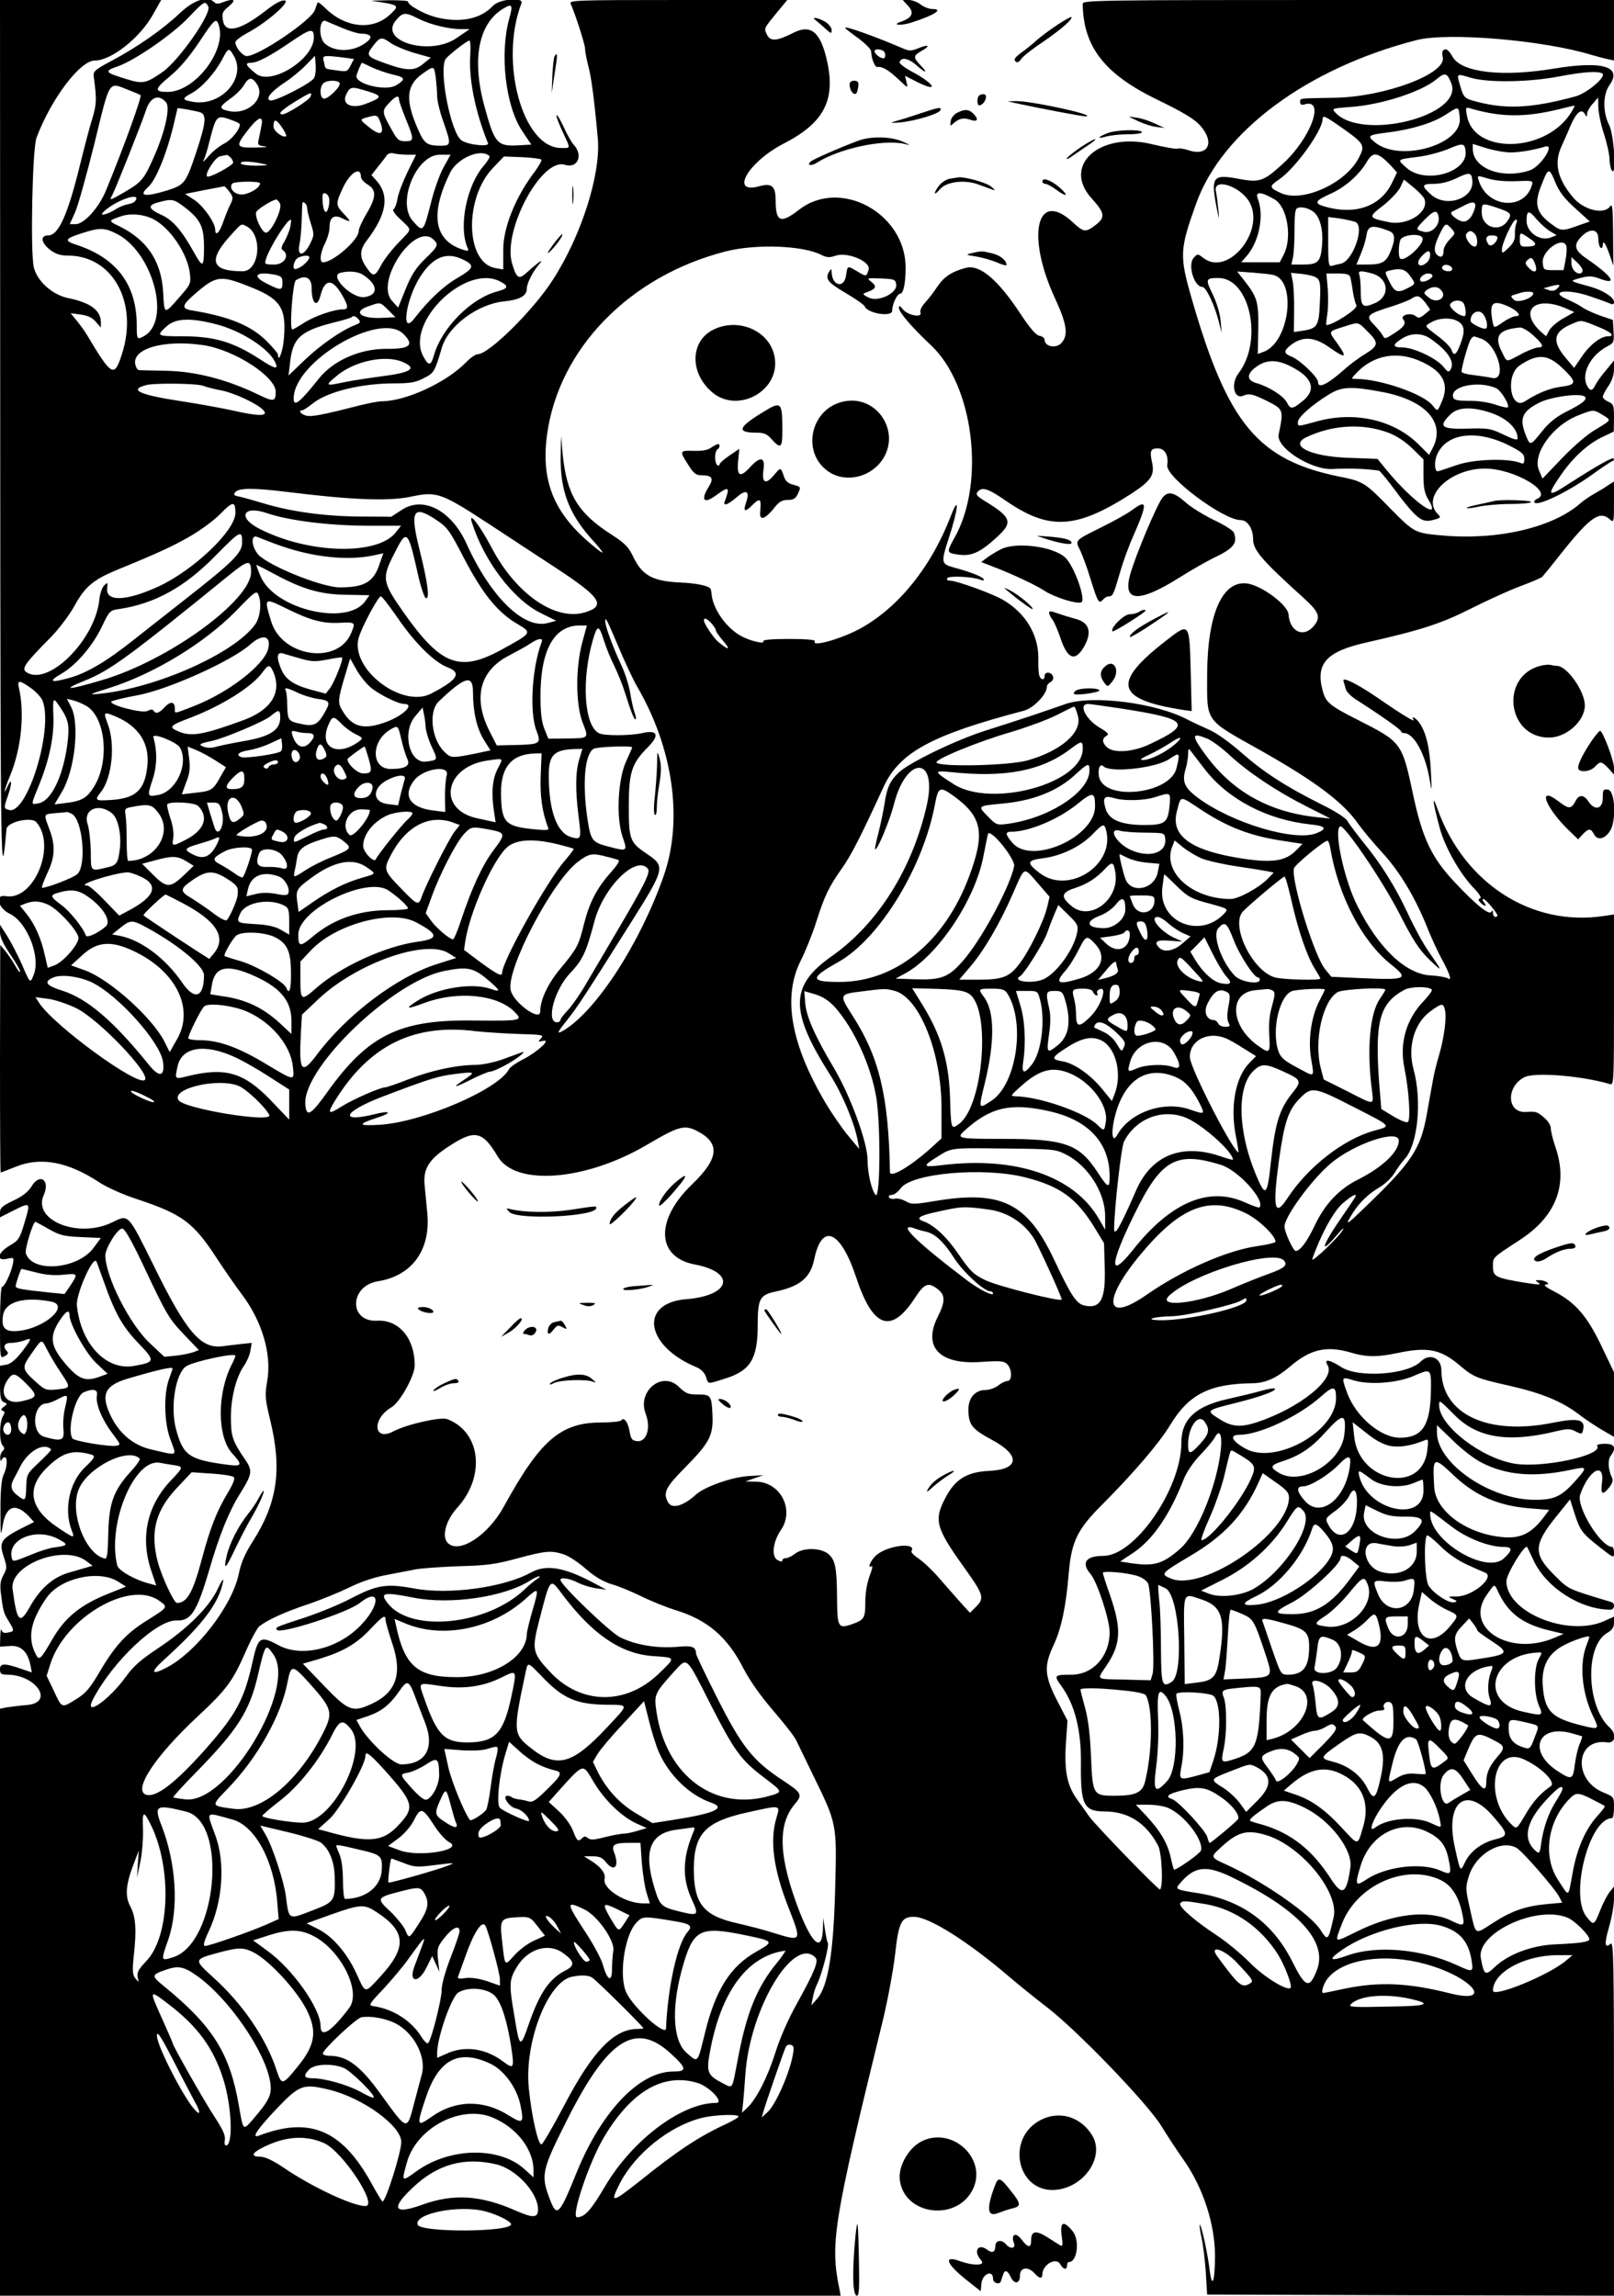 <?xml version="1.0" standalone="no"?>
<!DOCTYPE svg PUBLIC "-//W3C//DTD SVG 20010904//EN"
 "http://www.w3.org/TR/2001/REC-SVG-20010904/DTD/svg10.dtd">
<svg version="1.0" xmlns="http://www.w3.org/2000/svg"
 width="720pt" height="1024pt" viewBox="0 0 720 1024"
 preserveAspectRatio="xMidYMid meet">
<g transform="translate(0,1024) scale(0.1,-0.1)"
fill="#000000" stroke="none">
<path d="M1 8283 c1 -1941 3 -2024 28 -1741 3 32 111 56 133 31 92 -106 -12
-354 -138 -330 -48 9 -33 -54 18 -78 79 -37 141 -194 108 -274 -16 -39 -15
-39 -54 51 -18 40 -47 96 -64 123 l-32 50 0 -32 c0 -23 14 -53 45 -99 25 -36
45 -71 45 -77 -1 -7 -11 5 -23 27 -12 21 -32 50 -44 65 l-22 26 -1 -507 c0
-280 1 -508 3 -508 2 0 32 12 68 26 111 45 233 22 372 -70 34 -22 106 -55 172
-76 198 -66 248 -103 351 -261 34 -52 84 -124 111 -160 92 -121 136 -269 115
-389 -11 -64 -10 -78 14 -177 53 -220 31 -368 -80 -541 -33 -52 -51 -93 -61
-143 -30 -143 -191 -351 -325 -419 -66 -34 -70 -19 -8 37 172 156 244 251 263
348 4 19 -6 6 -24 -33 -39 -82 -135 -177 -266 -264 -78 -52 -111 -81 -145
-129 -75 -103 -187 -181 -146 -100 89 171 285 356 374 353 64 -3 90 38 145
224 45 156 89 264 138 342 55 88 57 102 21 154 -55 80 -62 102 -62 187 0 88
24 180 59 230 12 17 25 47 28 66 l6 35 -49 -5 c-27 -3 -64 -8 -83 -10 -95 -12
-160 64 -302 353 -120 242 -114 236 -188 200 -150 -74 -357 8 -306 121 30 68
-18 101 -55 38 -13 -22 -39 -43 -80 -62 -48 -23 -60 -33 -60 -52 l0 -23 61 31
c76 38 76 37 48 -56 -21 -70 -26 -78 -66 -101 -54 -32 -62 -70 -12 -59 31 7
32 7 26 -25 -9 -41 -37 -100 -48 -100 -5 0 -9 -72 -9 -160 0 -160 0 -161 21
-149 15 8 18 14 10 22 -20 20 -12 37 18 37 16 0 42 5 57 10 38 15 38 11 -7
-48 -28 -36 -50 -55 -70 -59 l-29 -5 0 -78 c0 -65 3 -79 18 -85 16 -6 16 -7
-1 -20 -13 -10 -15 -14 -5 -18 10 -3 11 -8 0 -26 -15 -27 -16 -113 0 -129 9
-9 9 -15 0 -24 -7 -7 -12 -21 -11 -33 0 -11 3 -14 6 -7 2 6 9 12 14 12 14 0
11 -47 -5 -78 -9 -19 -14 -66 -14 -157 0 -117 1 -124 10 -70 14 89 58 104 118
40 l22 -24 -58 -29 c-89 -46 -99 -61 -78 -124 16 -49 16 -53 -1 -84 -13 -24
-16 -45 -11 -81 10 -80 12 -87 34 -123 27 -44 27 -47 -3 -52 -16 -4 -25 0 -28
11 -3 9 -5 -4 -6 -29 l-1 -45 44 3 c49 4 80 -25 92 -87 l6 -31 -38 13 c-82 29
-104 29 -104 2 0 -21 5 -25 33 -25 128 -1 210 -123 90 -135 -38 -3 -80 -9 -95
-11 l-28 -6 0 -1309 0 -1309 1875 0 1875 0 -4 23 c-44 209 -31 294 194 1212
21 88 45 218 53 288 16 144 28 167 84 167 68 0 243 -111 433 -274 36 -31 106
-87 155 -125 134 -101 452 -431 515 -533 28 -46 75 -117 104 -158 84 -121 136
-283 136 -422 0 -116 -13 -151 -24 -63 -8 71 -38 207 -44 201 -2 -3 2 -29 8
-58 7 -29 15 -98 19 -153 l6 -100 908 -3 907 -2 0 791 c0 708 -2 790 -15 779
-27 -23 -29 -1 -7 75 12 41 22 98 22 127 l0 53 -20 -25 c-11 -14 -30 -51 -42
-82 -27 -68 -29 -68 -62 -26 -74 98 15 438 115 438 5 0 9 21 9 48 0 47 0 47
-48 67 -138 57 -123 244 18 223 36 -5 43 37 11 66 -104 94 -112 363 -12 422
23 13 31 26 31 46 l0 27 -44 -20 c-163 -72 -436 40 -436 178 0 32 83 168 93
152 1 -2 14 -30 29 -61 57 -121 210 -218 342 -218 19 0 22 29 4 34 -195 59
-188 55 -248 114 -102 100 -102 139 6 272 l58 72 21 -66 c24 -74 33 -86 116
-151 58 -45 59 -46 59 -21 0 14 -4 26 -8 26 -51 0 -161 179 -143 233 39 112
111 150 97 51 -6 -50 3 -56 33 -18 14 18 18 31 12 43 -17 34 -20 79 -6 97 27
36 19 54 -26 54 -23 0 -38 -4 -34 -10 26 -41 -241 -99 -367 -79 -149 24 -338
169 -338 261 0 25 -1 26 71 -46 100 -100 238 -122 447 -71 56 13 66 13 91 0
28 -14 29 -13 34 11 8 43 -26 50 -135 28 -290 -59 -497 38 -498 233 0 57 -53
79 -92 40 -58 -59 -280 -75 -356 -24 -51 33 -78 37 -60 8 38 -61 -123 -191
-315 -255 -73 -24 -113 -21 -170 16 -58 37 -58 37 83 72 106 27 177 53 167 62
-3 3 -29 -1 -58 -9 -30 -9 -98 -25 -151 -37 -145 -32 -208 -91 -208 -195 0
-205 -207 -505 -348 -505 -79 0 -100 -31 -57 -81 30 -36 85 -204 85 -259 0
-108 -74 -190 -171 -190 -77 0 -79 -3 -44 -51 59 -81 88 -195 87 -339 -2 -191
11 -220 108 -220 104 -1 183 -52 236 -152 17 -31 24 -182 9 -196 -5 -6 -293
291 -317 327 -10 14 -33 47 -52 73 -46 63 -59 128 -51 253 l7 100 -46 89 c-57
111 -60 154 -16 248 35 74 56 176 68 325 12 137 39 192 146 299 140 140 258
278 305 356 84 139 176 186 371 188 55 1 104 23 163 73 93 80 165 96 276 63
68 -20 116 -20 206 -1 133 28 191 17 275 -54 64 -54 76 -59 223 -92 145 -33
235 -70 312 -129 27 -21 74 -52 103 -69 l52 -30 0 144 0 144 -56 117 c-64 134
-116 194 -210 243 -36 18 -51 30 -39 31 27 1 -1 20 -30 20 -17 0 -17 -2 -5
-10 19 -12 9 -12 -61 -1 -127 21 -139 27 -139 71 0 43 -6 37 121 120 161 105
215 246 158 413 -12 34 -21 72 -21 85 0 12 -13 33 -30 47 -31 27 -37 28 -81
25 -85 -5 -90 112 -7 155 46 24 260 6 383 -31 16 -5 17 17 17 376 l0 381 -47
-7 c-320 -48 -620 145 -739 474 -27 76 -24 40 8 -79 22 -85 90 -206 154 -272
24 -25 34 -42 27 -44 -10 -4 -9 -8 1 -19 19 -19 32 -18 16 1 -7 8 -8 15 -2 15
9 0 62 -63 62 -74 0 -3 -4 -6 -10 -6 -5 0 -10 8 -10 18 0 12 -2 14 -8 4 -10
-15 -73 37 -160 130 -105 111 -146 197 -187 388 -51 239 -51 239 -248 339
-125 63 -142 78 -156 128 -34 122 15 177 194 217 244 55 336 85 470 153 72 36
170 81 219 99 49 18 92 37 96 41 4 4 44 53 88 109 126 158 169 188 214 147 17
-15 18 -13 18 77 l0 92 -27 -17 c-14 -10 -42 -27 -62 -38 -20 -11 -47 -30 -61
-42 -121 -107 -365 -165 -610 -144 -129 11 -130 12 -237 120 -114 117 -122
122 -228 143 -363 74 -498 236 -658 791 -56 194 -55 221 19 427 115 322 496
604 983 729 139 36 566 0 781 -66 25 -7 57 -16 73 -19 l27 -6 0 135 0 135
-1185 0 c-1122 0 -1185 -1 -1185 -17 2 -190 96 -312 327 -425 120 -58 170 -88
197 -118 67 -75 36 -140 -53 -110 -21 7 -43 10 -48 7 -5 -3 -57 6 -115 20
-233 56 -401 -95 -269 -241 60 -66 63 -86 18 -120 -45 -34 -52 -33 -103 14
-160 147 -207 -61 -78 -340 55 -119 61 -167 27 -202 -25 -24 -73 -13 -73 16 0
8 -10 16 -22 18 -16 2 -41 31 -85 97 -102 155 -183 223 -245 206 -63 -17 -96
-39 -126 -83 -17 -26 -43 -59 -57 -74 -14 -16 -22 -33 -19 -42 10 -25 -56 -13
-78 14 -13 17 -18 18 -18 7 0 -20 58 -87 142 -166 191 -178 245 -611 107 -858
-38 -68 -37 -69 17 -77 58 -8 97 10 170 77 75 68 68 89 -59 166 -30 19 -35 26
-26 37 20 24 46 16 131 -43 191 -130 311 -122 555 35 89 58 105 83 92 141 -11
50 -6 61 26 61 31 0 49 -32 42 -75 -8 -52 250 -245 328 -245 30 0 55 -38 55
-85 0 -48 38 -93 223 -260 72 -65 80 -87 49 -126 -46 -56 -108 -28 -114 51 -3
40 -111 122 -177 136 -115 23 -185 -129 -186 -406 0 -216 -15 -195 245 -341
242 -137 365 -230 432 -328 17 -24 64 -80 105 -125 79 -86 149 -204 203 -341
18 -44 45 -102 60 -130 36 -64 49 -104 29 -89 -8 5 -41 11 -74 13 -112 4 -235
120 -330 311 -58 113 -106 336 -77 354 17 11 184 -234 262 -384 64 -126 91
-166 136 -210 62 -60 61 -56 -3 36 -24 34 -65 109 -92 168 -57 122 -119 221
-201 321 -31 39 -62 80 -69 93 -7 13 -53 43 -114 73 -162 81 -259 144 -357
230 -56 49 -113 90 -148 105 -31 14 -73 33 -94 44 -140 75 -425 111 -544 70
-105 -37 -222 -76 -355 -118 -134 -42 -346 -145 -391 -189 -39 -38 -52 -68
-63 -143 -4 -25 -15 -79 -25 -120 -11 -41 -18 -76 -16 -78 9 -8 66 130 84 201
55 217 195 216 147 -2 -64 -285 -218 -530 -423 -675 -189 -132 -191 -244 -9
-530 55 -86 108 -214 123 -292 l7 -39 -50 60 c-27 33 -72 98 -100 145 -156
264 -193 474 -110 637 20 40 51 116 68 170 37 117 57 158 115 240 40 56 85
144 185 362 71 155 215 233 627 341 42 11 102 73 102 106 0 7 7 17 17 22 10 6
14 16 10 26 -8 20 -37 21 -37 1 0 -21 -18 -19 -24 3 -3 9 -5 45 -4 78 0 105
-58 200 -157 258 -47 28 -208 86 -236 86 -13 0 -17 4 -13 11 7 12 112 7 148
-7 13 -5 17 -4 13 4 -7 11 -62 32 -133 51 -55 15 -57 22 -23 126 44 133 51
208 10 102 -85 -221 -227 -400 -395 -496 -86 -49 -229 -90 -211 -61 4 6 -37
10 -115 10 -77 0 -119 -4 -115 -10 9 -14 -53 -1 -95 21 -65 33 -127 117 -135
184 -1 11 -3 23 -4 26 -3 15 -62 28 -141 31 -117 6 -164 31 -203 110 -23 49
-38 64 -100 104 -149 96 -199 178 -217 359 l-7 80 -2 -90 c-2 -152 36 -254
136 -367 67 -74 67 -82 1 -26 -167 139 -225 282 -198 486 51 386 369 712 799
821 135 34 344 26 425 -16 24 -12 36 -13 65 -3 53 17 156 -27 146 -62 -10 -33
-10 -33 -50 -9 -46 27 -44 28 -51 -19 -9 -58 -62 -45 -64 15 0 17 -2 17 -10 5
-21 -33 -9 -49 71 -96 44 -26 83 -53 86 -60 12 -32 123 -50 123 -20 0 29 22
76 36 76 14 0 24 47 24 116 0 243 -292 402 -476 258 -83 -64 -104 -54 -104 45
0 61 -18 76 -74 60 -132 -36 -49 108 109 190 178 91 232 191 196 362 -29 135
-72 173 -151 133 -75 -38 -104 -40 -119 -8 -13 30 -17 23 57 113 l34 41 -487
0 c-460 0 -487 -1 -479 -17 22 -51 64 -181 64 -201 0 -13 7 -47 14 -75 14 -48
28 -159 43 -327 13 -159 -74 -433 -202 -630 -86 -134 -284 -330 -334 -330 -9
0 -33 -16 -52 -36 -87 -90 -269 -174 -378 -174 -14 0 -59 -9 -100 -19 -163
-42 -211 -51 -235 -45 -24 6 -37 24 -17 24 4 0 26 14 47 31 65 52 215 89 363
89 70 0 95 4 131 23 46 23 49 27 81 136 29 98 161 196 280 207 68 7 99 25 99
56 0 24 26 75 54 108 27 31 0 13 -51 -33 -39 -36 -48 -31 -69 39 -42 147 132
472 236 439 57 -18 83 42 39 90 -10 11 -30 46 -44 78 -15 32 -29 56 -32 53 -3
-3 9 -35 26 -72 38 -81 38 -74 -6 -74 -171 0 -277 384 -177 645 12 30 -98 20
-127 -11 -55 -60 -150 -78 -257 -50 -52 14 -122 53 -122 69 0 4 -37 6 -82 6
l-83 -2 58 -9 c67 -12 68 -16 21 -58 -76 -66 -194 -53 -281 32 -18 18 -34 30
-36 27 -1 -2 -7 -17 -12 -33 -15 -46 -251 -206 -304 -206 -19 0 -51 39 -51 62
0 7 24 25 53 41 83 43 196 141 167 145 -14 2 -42 -12 -80 -42 -116 -91 -184
-108 -195 -49 -6 34 -4 40 26 65 35 30 24 37 -27 18 -19 -8 -30 -8 -38 0 -30
30 -90 11 -152 -47 -74 -71 -191 -153 -304 -213 -75 -40 -85 -48 -82 -70 14
-105 13 -124 -6 -188 -12 -37 -36 -130 -55 -207 -55 -224 -96 -315 -142 -315
-37 0 -32 -33 8 -64 25 -19 46 -26 80 -26 200 0 315 -210 241 -439 -34 -107
-45 -101 -156 85 -9 16 -30 44 -45 63 l-28 34 45 -6 c31 -4 52 -14 67 -32 l23
-26 0 23 c0 53 -46 88 -144 108 -71 14 -139 74 -155 137 -16 63 -7 529 12 579
65 173 194 344 260 344 74 0 203 102 261 208 l35 62 -360 0 -359 0 1 -1957z
m928 1928 c17 -30 -132 -243 -205 -293 -76 -52 -86 -54 -169 -28 -88 27 -90
33 -30 54 74 25 244 142 315 217 72 75 75 77 89 50z m1343 -53 c-44 -157 -17
-392 58 -503 l40 -60 -52 -3 c-101 -6 -111 5 -158 178 -56 207 -25 365 84 431
41 25 45 18 28 -43z m-404 -2 c52 -26 134 -46 190 -46 l37 0 -60 -41 c-119
-80 -347 -13 -269 80 31 37 41 38 102 7z m-892 -28 c36 -113 -107 -298 -228
-298 -61 0 -59 13 8 68 44 36 85 84 131 152 70 106 78 113 89 78z m549 -12
c33 -14 71 -26 85 -26 46 -1 55 -15 25 -38 -55 -44 -141 -47 -186 -6 -30 27
-25 114 5 100 6 -3 38 -16 71 -30z m-125 -43 c0 -98 -192 -217 -259 -161 -46
37 -50 48 -21 48 28 0 84 29 180 95 85 58 100 61 100 18z m343 -25 c17 -12 64
-32 105 -44 l74 -21 -32 -26 c-39 -34 -74 -34 -164 -2 -91 32 -95 37 -62 80
32 41 38 42 79 13z m355 -50 c-8 -107 21 -254 79 -397 7 -17 -86 -8 -117 12
-48 29 -104 313 -72 364 10 15 95 82 106 82 4 1 6 -27 4 -61z m-1055 -7 c57
-97 -53 -224 -178 -206 -54 9 -56 15 -9 40 44 24 102 88 135 150 28 53 30 54
52 16z m358 -99 c-12 -23 -173 -105 -195 -100 -25 5 3 40 67 82 29 19 70 53
92 76 l40 41 3 -40 c2 -22 -1 -49 -7 -59z m126 92 l52 -7 -15 -29 c-14 -28
-17 -29 -62 -22 -56 8 -49 3 -57 37 -8 31 -6 31 82 21z m131 -44 c23 -11 64
-25 92 -32 59 -13 61 -21 18 -48 -44 -28 -178 3 -178 40 0 8 21 60 25 60 1 0
20 -9 43 -20z m286 -46 c3 -26 6 -63 6 -83 0 -20 13 -74 30 -120 33 -95 32
-101 -13 -101 -61 0 -74 9 -100 68 -60 134 -56 200 16 252 54 38 53 38 61 -16z
m-798 -29 c40 -61 -36 -137 -122 -121 -49 10 -48 19 2 55 25 17 53 45 62 61
21 36 36 38 58 5z m369 5 c8 -13 -48 -70 -69 -70 -19 0 -22 50 -4 68 15 15 64
16 73 2z m-943 -31 c29 -11 54 -22 55 -23 7 -7 -76 -236 -154 -425 -32 -78
-98 -151 -136 -151 l-26 0 24 53 c13 29 52 169 87 310 70 287 61 271 150 236z
m1071 -7 c64 -20 63 -27 -11 -55 -64 -25 -110 -2 -87 43 18 35 22 35 98 12z
m-258 -23 c-6 -16 -106 -79 -125 -79 -24 0 -3 20 60 59 68 41 74 43 65 20z
m-644 -26 c19 -22 -4 -127 -51 -235 -47 -107 -56 -119 -133 -164 -67 -39 -71
-40 -57 -16 14 25 135 330 150 377 19 62 58 78 91 38z m1039 13 c0 -7 14 -46
30 -86 38 -93 38 -100 -2 -100 -30 0 -36 6 -65 59 -40 72 -40 77 -6 113 29 31
43 35 43 14z m-890 -56 c33 -9 30 -45 -15 -180 -46 -138 -52 -145 -131 -170
-100 -30 -128 -25 -83 16 37 33 88 162 119 301 l12 51 36 -5 c20 -4 48 -9 62
-13z m808 -49 c17 -50 -1 -58 -47 -22 -49 39 -49 38 -8 49 39 11 42 9 55 -27z
m-653 9 c14 -5 25 -12 25 -15 0 -23 -37 -68 -69 -85 -22 -11 -53 -36 -71 -57
-18 -21 -27 -29 -22 -18 6 11 18 49 26 83 32 123 31 122 111 92z m121 -22 c-3
-18 -9 -45 -12 -60 -6 -24 -3 -27 27 -31 19 -2 2 -5 -38 -5 -88 -2 -93 4 -47
65 55 73 81 84 70 31z m111 -45 c-12 -11 -57 22 -57 42 0 36 11 36 37 -2 13
-19 22 -37 20 -40z m538 -83 l41 0 -39 -79 c-21 -44 -41 -97 -44 -118 -3 -21
-11 -41 -17 -46 -7 -4 4 -22 32 -47 51 -49 52 -38 -10 -102 -29 -30 -64 -75
-78 -101 -28 -53 -36 -54 -67 -7 -30 43 -29 75 3 117 90 118 103 202 41 270
l-20 22 29 37 c16 20 34 43 39 51 6 8 19 12 30 9 11 -3 38 -6 60 -6z m-787
-12 c7 -7 12 -17 12 -23 0 -13 -108 -71 -116 -62 -12 11 36 86 58 90 13 2 25
5 29 6 3 0 10 -4 17 -11z m952 -42 c-17 -30 -41 -96 -54 -147 -38 -148 -37
-148 -85 -94 -72 82 16 295 121 295 l48 0 -30 -54z m203 48 c4 -4 -7 -22 -23
-41 -78 -88 -115 -272 -75 -367 7 -16 5 -17 -16 -11 -132 40 -153 156 -62 343
32 67 139 112 176 76z m232 -16 c3 -3 -10 -27 -29 -53 -85 -111 -141 -249
-141 -347 l0 -90 -34 6 c-135 22 -142 312 -11 448 l48 50 80 -3 c44 -2 83 -7
87 -11z m-1250 -17 c38 -8 37 -9 -22 -10 -34 0 -65 4 -68 9 -7 12 34 12 90 1z
m445 -59 c0 -10 14 -26 30 -35 40 -24 39 -57 -5 -130 -19 -32 -35 -67 -35 -78
0 -39 -114 -139 -159 -139 -17 0 -13 42 9 85 11 22 20 53 20 71 0 46 21 59 59
39 39 -19 39 -15 1 25 -33 36 -33 44 3 119 32 64 77 89 77 43z m-450 -30 c0
-18 -39 -43 -73 -49 -36 -5 -67 23 -52 47 8 12 125 13 125 2z m-136 -38 c17
-24 17 -28 3 -57 -9 -18 -23 -53 -32 -79 -16 -47 -35 -64 -35 -32 0 30 -53
106 -93 132 l-41 27 85 17 c46 9 86 16 89 17 3 0 13 -11 24 -25z m444 -28 c5
-26 -8 -70 -18 -60 -8 9 -13 44 -11 72 1 19 25 9 29 -12z m-860 -3 c-2 -11
-15 -20 -33 -23 -17 -3 -41 -12 -55 -21 -38 -25 -80 -36 -60 -16 43 45 154 89
148 60z m214 -36 c72 -55 88 -88 88 -178 0 -93 -5 -96 -44 -26 -56 100 -95
146 -147 169 -59 27 -62 43 -11 56 59 16 68 14 114 -21z m427 15 c12 -22 -37
-125 -61 -130 -18 -3 -53 70 -45 92 5 13 71 54 89 56 4 0 12 -8 17 -18z m121
-19 c0 -9 7 -40 16 -68 16 -50 16 -54 -2 -91 -29 -59 -60 -60 -48 -3 5 24 9
73 10 109 1 36 2 69 3 73 2 14 21 -4 21 -20z m-687 -50 c75 -38 153 -153 164
-242 5 -46 4 -49 -47 -107 -68 -78 -67 -78 -72 19 -7 139 -69 234 -192 296
-54 26 -54 26 0 45 43 16 103 11 147 -11z m612 -35 c-4 -18 -16 -47 -26 -65
-13 -20 -16 -34 -9 -38 34 -21 10 -65 -36 -65 -42 0 -45 1 -38 23 16 53 94
177 111 177 3 0 1 -15 -2 -32z m-194 2 c72 -39 57 -200 -19 -200 -135 0 -154
45 -64 148 62 69 56 66 83 52z m-584 -31 c165 -80 249 -392 124 -459 -30 -16
-31 -14 -31 48 0 183 -90 302 -272 361 -53 17 -48 27 25 50 80 26 101 26 154
0z m1415 -26 c26 -24 24 -30 -35 -87 -41 -40 -61 -70 -87 -134 l-34 -84 -28
31 c-76 85 101 349 184 274z m-552 -80 c-1 -18 -43 -53 -64 -53 -14 0 -4 40
12 49 20 12 52 14 52 4z m684 -10 c55 -26 52 -39 -22 -82 -63 -36 -130 -99
-194 -182 -61 -79 -38 85 26 186 57 89 117 113 190 78z m-444 -69 c66 -44 69
-89 8 -99 -56 -10 -162 95 -110 108 38 10 79 6 102 -9z m-391 0 c26 -6 31 -11
31 -35 0 -36 -7 -36 -72 -3 -67 34 -45 55 41 38z m-100 -59 c127 -52 151 -95
136 -240 -6 -51 -25 -95 -25 -56 0 4 -22 31 -49 58 -69 70 -168 111 -333 138
-51 8 -48 23 14 76 95 82 112 83 257 24z m261 2 c0 -72 25 -94 40 -34 19 74
53 75 95 3 30 -52 31 -66 4 -66 -39 0 -126 -30 -173 -60 -26 -17 -49 -30 -52
-30 -14 0 2 211 16 220 41 26 70 12 70 -33z m840 28 c41 -21 38 -32 -12 -45
-117 -31 -247 -162 -282 -284 -14 -49 -24 -50 -48 -5 -81 151 189 413 342 334z
m1768 -15 c4 -39 -82 -79 -124 -57 -27 14 -28 16 -9 23 43 15 48 26 23 46 -23
18 -23 18 42 16 61 -3 65 -4 68 -28z m-2267 -112 l33 -33 -64 -3 c-91 -4 -127
27 -59 51 58 20 53 21 90 -15z m-131 -43 c10 -12 7 -16 -16 -25 -60 -23 -152
-87 -223 -154 l-74 -71 7 58 c12 109 45 140 193 178 42 10 79 21 81 24 9 9 19
5 32 -10z m-637 -21 c110 -28 231 -105 262 -165 21 -40 5 -38 -69 11 -117 75
-200 100 -343 100 -115 0 -117 2 -69 45 40 36 106 38 219 9z m837 -44 c49 -49
29 -67 -74 -66 -119 1 -238 -51 -303 -132 -86 -108 -113 -130 -113 -89 1 165
386 391 490 287z m-890 -50 c138 -22 320 -140 320 -208 0 -44 -10 -45 -76 -13
-140 68 -280 104 -409 107 -66 1 -123 3 -126 3 -4 1 -10 8 -13 17 -29 76 120
122 304 94z m885 -74 c69 -29 40 -48 -96 -65 -52 -7 -126 -18 -164 -26 -85
-18 -87 -16 -31 30 79 65 214 93 291 61z m-888 -107 c15 -6 51 -15 78 -20 59
-11 164 -60 190 -89 25 -27 -20 -28 -137 -1 -46 10 -148 29 -227 41 -192 29
-240 52 -156 73 39 9 224 7 252 -4z m372 -473 c289 -36 455 -43 556 -21 114
24 132 18 355 -128 80 -53 209 -137 288 -189 200 -131 226 -169 136 -198 -133
-44 -311 78 -421 287 -53 101 -105 167 -88 113 53 -170 183 -343 306 -404 l70
-35 -38 -10 c-106 -29 -255 117 -362 354 -67 148 -193 214 -288 151 l-48 -31
-140 1 c-157 1 -309 22 -430 59 -44 13 -93 27 -108 30 -24 5 -27 8 -17 20 16
19 80 19 229 1z m-229 -94 c0 -79 -188 -257 -345 -329 -143 -65 -234 -68 -227
-7 3 27 3 28 -13 13 -10 -10 -20 -39 -22 -65 -20 -182 -232 -390 -327 -321
-21 15 -3 40 112 156 35 36 81 97 104 138 46 85 83 116 185 159 193 79 250
106 328 150 47 27 109 72 137 101 57 58 68 59 68 5z m141 -1 c97 -33 273 -55
441 -56 l157 0 -23 -29 c-80 -105 -389 -97 -608 15 -101 51 -74 107 33 70z
m752 -28 c53 -35 61 -46 128 -175 81 -155 148 -239 235 -290 69 -41 69 -40
-67 -115 -188 -103 -271 -72 -437 163 -97 138 -100 154 -44 263 57 114 61 110
106 -89 13 -59 29 -106 36 -108 18 -6 8 71 -29 218 -43 172 -28 199 72 133z
m-863 -103 c0 -46 -40 -86 -256 -255 -76 -60 -179 -141 -229 -180 -119 -95
-210 -149 -290 -170 -80 -22 -91 -15 -31 20 66 38 140 125 180 209 35 73 36
74 81 80 156 24 289 97 425 236 113 115 120 118 120 60z m145 -5 c162 -61 330
-80 457 -49 l28 6 -17 -48 c-26 -80 -67 -104 -177 -104 -72 0 -280 80 -353
136 -38 29 -51 103 -15 89 9 -4 44 -17 77 -30z m-105 -126 c1 -127 -369 -396
-666 -483 -151 -45 -185 -46 -76 -2 114 46 192 103 646 472 83 67 96 69 96 13z
m103 -9 c126 -68 207 -92 323 -93 l102 -2 -19 -27 c-80 -112 -402 -37 -466
110 -12 28 -21 52 -19 52 3 0 38 -18 79 -40z m-69 -96 c14 -36 6 -101 -17
-131 -94 -128 -435 -280 -687 -307 -59 -6 -58 -5 40 26 198 63 421 199 560
340 91 94 95 96 104 72z m617 -96 c77 -114 165 -201 224 -224 67 -25 47 -56
-72 -118 -131 -67 -362 111 -323 249 14 49 87 185 99 185 5 0 37 -42 72 -92z
m-494 38 c107 -53 163 -68 237 -64 72 3 73 3 52 -47 -60 -142 -307 -106 -356
52 -33 108 -33 108 67 59z m1484 -176 c29 -69 66 -147 82 -174 160 -275 205
-593 118 -842 -104 -298 -297 -597 -443 -688 -38 -23 -35 -14 15 48 42 53 70
95 288 441 144 229 147 241 68 294 -80 54 -84 65 -84 216 0 151 13 190 86 263
53 53 42 78 -26 62 -53 -12 -172 -13 -194 0 -66 35 -78 241 -25 420 19 64 26
63 48 -7 10 -32 31 -83 46 -113 15 -30 37 -84 48 -120 28 -89 42 -124 48 -118
2 3 0 17 -6 32 -5 14 -14 54 -19 87 -6 34 -24 91 -42 128 -35 75 -69 167 -69
189 0 23 4 16 61 -118z m414 108 c11 -13 19 -26 18 -29 -1 -4 14 -26 34 -49
35 -41 23 -42 -24 -2 -22 19 -63 81 -63 95 0 14 16 7 35 -15z m-578 -85 c-30
-113 -29 -276 2 -356 28 -71 30 -70 -71 -71 l-82 -1 -18 45 c-12 31 -17 74
-17 140 -1 209 60 320 175 320 l32 0 -21 -77z m-1401 -28 c-19 -73 -178 -195
-332 -255 -93 -36 -84 -34 -84 -11 0 32 -19 35 -45 7 -26 -28 -40 -32 -50 -16
-4 7 -13 6 -27 -1 -23 -13 -176 28 -161 42 5 4 57 17 118 28 137 26 419 153
501 226 56 50 95 40 80 -20z m1220 30 c-43 -113 -55 -311 -23 -394 22 -58 17
-61 -88 -64 l-89 -2 -30 59 c-78 150 -47 274 83 341 36 19 80 43 96 54 36 25
60 27 51 6z m-1074 -73 c49 -14 65 -14 118 -4 34 7 64 11 66 9 7 -7 -36 -114
-55 -138 l-18 -23 -67 18 c-77 21 -113 46 -132 92 -22 52 -19 78 9 69 12 -4
48 -14 79 -23z m310 -127 c37 -32 124 -75 151 -75 48 0 -1 -50 -77 -79 -101
-38 -153 -26 -196 45 -25 39 -24 50 11 167 l21 70 28 -50 c16 -28 44 -63 62
-78z m-432 66 c38 -92 -12 -169 -136 -214 -175 -64 -228 -73 -282 -52 -53 22
-49 27 51 65 138 53 273 138 317 200 27 37 34 38 50 1z m890 -90 c0 -87 17
-160 49 -212 l29 -46 -52 -11 c-122 -25 -124 -25 -155 6 -57 56 -70 181 -23
224 118 112 152 121 152 39z m-1971 19 c23 -17 46 -42 51 -56 49 -127 -69
-508 -149 -487 -25 6 -25 9 -6 63 19 53 19 86 0 45 -23 -52 -16 -17 9 43 51
121 67 281 40 395 -8 35 3 34 55 -3z m1189 -20 c23 -11 62 -23 87 -27 59 -8
61 -14 30 -67 -29 -50 -48 -58 -107 -44 -52 11 -55 16 -57 85 0 30 -3 59 -7
64 -8 14 9 11 54 -11z m-1061 -63 c40 -58 44 -83 33 -170 -20 -143 -72 -249
-127 -260 -37 -7 -37 -12 3 86 45 112 66 214 62 305 -3 82 -1 84 29 39z m117
5 c87 -50 106 -246 36 -360 -33 -53 -55 -66 -136 -75 l-41 -5 32 54 c59 97 82
308 41 383 l-18 34 29 -7 c15 -4 41 -15 57 -24z m4615 -12 c303 -47 322 -69
131 -159 -76 -36 -161 -42 -192 -14 -22 20 -23 39 -2 51 13 7 7 14 -30 36 -63
37 -97 106 -52 106 7 0 73 -9 145 -20z m-190 -36 c18 -72 -77 -154 -226 -196
-82 -23 -385 -30 -405 -10 -13 13 184 94 333 137 70 21 160 54 200 74 41 21
77 39 80 39 4 1 12 -19 18 -44z m-2910 -49 c1 -16 12 -54 26 -84 29 -62 30
-61 -24 -68 -75 -10 -109 130 -49 202 l33 39 6 -29 c4 -17 7 -43 8 -60z m-649
44 c0 -55 -44 -84 -158 -104 -53 -9 -111 -21 -128 -26 -19 -6 -40 -6 -55 0
-26 10 -21 14 36 26 56 12 231 86 261 110 38 32 44 31 44 -6z m-734 5 c104
-44 153 -121 141 -224 -12 -104 -51 -140 -157 -148 -76 -5 -80 -3 -50 35 50
64 65 213 31 303 -21 55 -20 57 35 34z m1009 -34 c15 -16 43 -36 62 -45 32
-16 33 -18 16 -31 -96 -72 -181 -30 -139 70 18 44 24 44 61 6z m265 -67 c7
-32 19 -70 26 -86 17 -32 -6 -47 -73 -47 -90 0 -89 128 2 178 30 17 31 16 45
-45z m-417 27 c31 0 35 -15 10 -42 -30 -33 -62 -20 -78 31 -7 21 -5 23 16 18
13 -4 36 -7 52 -7z m-570 -65 c40 -72 -17 -196 -98 -211 -48 -9 -49 -6 -25 67
21 61 22 128 4 191 -6 22 105 -22 119 -47z m4583 40 c20 -8 66 -42 102 -76 86
-78 209 -160 342 -227 l105 -53 -52 5 c-216 21 -382 112 -503 276 -67 91 -66
105 6 75z m-4133 -56 c-12 -12 -157 -33 -177 -26 -27 10 -10 24 36 31 24 4 66
17 93 30 l50 23 3 -25 c2 -13 0 -28 -5 -33z m3987 30 c-44 -37 -109 -69 -141
-69 -18 0 -11 6 28 24 29 14 69 36 90 50 51 35 66 32 23 -5z m-410 -19 c0
-155 -409 -266 -577 -157 -89 57 -90 61 -10 53 240 -26 405 6 532 103 50 38
55 38 55 1z m-3381 -7 c10 -21 9 -28 -1 -34 -32 -21 -49 2 -32 45 9 23 19 20
33 -11z m-488 -45 l47 -30 -25 -43 c-32 -59 -41 -64 -111 -71 l-61 -7 19 52
c16 39 19 64 14 106 l-7 55 39 -16 c22 -9 60 -30 85 -46z m683 10 c17 -60 15
-68 -24 -68 -25 0 -70 41 -70 64 0 4 70 56 77 56 1 0 8 -23 17 -52z m1176 48
c0 -2 -12 -30 -27 -62 -37 -82 -45 -250 -16 -336 23 -67 23 -67 -67 -43 -69
18 -75 27 -90 126 -23 159 -11 285 28 309 16 9 172 15 172 6z m-1483 -50 c-8
-20 -26 -21 -33 -1 -11 29 4 51 23 33 9 -9 13 -24 10 -32z m1247 -3 c-17 -56
-18 -137 -3 -255 13 -100 12 -105 -33 -92 -63 18 -99 115 -100 270 -1 97 22
120 119 123 l31 1 -14 -47z m2791 -45 c104 -134 277 -224 468 -245 71 -7 80
-19 31 -39 -96 -40 -380 45 -531 158 -60 45 -71 72 -54 128 6 20 11 50 11 66
1 28 1 28 16 9 8 -11 35 -46 59 -77z m-2963 -26 c-4 -89 7 -168 33 -233 5 -13
-3 -14 -72 -7 -122 13 -137 32 -138 164 0 114 49 170 150 173 l31 1 -4 -98z
m2837 34 c-26 -120 -330 -152 -347 -37 -5 34 6 57 20 43 31 -31 236 -8 295 33
46 31 48 29 32 -39z m-3030 -7 c-23 -46 -28 -108 -15 -191 l7 -46 -82 18
c-182 39 -146 232 48 258 72 10 69 13 42 -39z m-979 31 c0 -5 -9 -10 -19 -10
-11 0 -21 -5 -23 -12 -3 -7 -10 -8 -17 -4 -9 6 -7 12 11 21 29 16 48 18 48 5z
m295 -40 c14 -27 14 -31 0 -36 -29 -11 -60 37 -38 59 12 13 23 7 38 -23z
m3325 3 c0 -96 -182 -214 -367 -238 -46 -6 -49 -5 -87 34 -45 46 -45 46 59 56
141 12 251 55 332 130 57 52 63 54 63 18z m-2867 -20 c-5 -16 -8 -59 -8 -96
l1 -69 -55 7 c-104 13 -137 68 -82 136 41 51 157 68 144 22z m-903 -17 c0 -36
-12 -46 -56 -46 -32 0 -30 15 5 51 38 38 51 37 51 -5z m369 2 c5 -13 7 -25 5
-27 -7 -7 -34 21 -34 35 0 22 20 16 29 -8z m346 -5 c-3 -10 -11 -40 -18 -67
l-11 -48 -44 5 c-73 8 -74 73 -2 109 47 24 84 24 75 1z m-143 -38 c-6 -31 -22
-45 -53 -45 -35 0 -38 21 -8 51 26 26 65 22 61 -6z m2597 -39 c123 -91 136
-163 64 -356 -109 -292 -328 -470 -578 -470 -133 0 -134 17 -5 89 184 104 379
423 431 705 15 78 22 80 88 32z m626 -43 c-1 -138 -284 -263 -369 -162 -32 37
-33 49 -5 49 78 0 208 54 293 122 71 58 81 57 81 -9z m332 0 c-8 -74 -20 -83
-116 -83 -104 1 -156 24 -170 76 -13 47 -5 57 39 44 47 -14 137 -11 185 5 68
22 68 22 62 -42z m-4140 0 c14 -36 14 -38 -8 -55 -31 -26 -42 -19 -52 32 -14
68 33 86 60 23z m4289 -20 c111 -72 210 -110 340 -131 l104 -16 -23 -24 c-52
-56 -114 -64 -273 -37 -209 36 -292 101 -264 206 20 73 8 73 116 2z m-3836 16
c0 -18 -20 -59 -29 -59 -17 0 -33 40 -27 66 6 23 56 17 56 -7z m-646 6 c49
-50 27 -109 -56 -151 -60 -31 -62 -30 -55 9 3 20 -2 56 -13 87 -10 30 -16 58
-14 62 10 15 122 9 138 -7z m106 -26 c16 -57 -17 -123 -34 -67 -2 7 -11 34
-19 61 l-14 47 28 0 c25 0 30 -5 39 -41z m-283 -6 c66 -86 -14 -213 -135 -213
-4 0 -7 39 -7 88 0 48 -2 100 -5 117 -5 28 -2 30 30 36 76 14 88 11 117 -28z
m-207 -1 c27 -22 43 -97 34 -163 -8 -61 -14 -69 -60 -79 -71 -17 -69 -19 -69
73 -1 45 -7 99 -14 120 -22 66 48 98 109 49z m887 1 c4 -11 -45 -43 -67 -43
-18 0 -11 48 8 53 27 8 55 3 59 -10z m263 13 c0 -35 -75 -125 -91 -110 -41 37
-6 114 51 114 22 0 40 -2 40 -4z m-1330 -16 c49 -26 67 -229 25 -269 -17 -16
-133 -61 -157 -61 -4 0 6 28 22 63 36 74 38 126 10 199 -26 69 -27 66 28 71
26 2 48 4 50 5 2 1 12 -3 22 -8z m1520 2 c0 -5 -10 -17 -22 -28 -27 -24 -134
-158 -141 -176 -7 -20 -57 31 -57 59 0 51 47 110 110 137 38 16 110 21 110 8z
m184 -42 l27 -10 -25 -32 c-25 -34 -125 -231 -144 -286 -15 -43 -19 -42 -95
37 -74 76 -76 84 -46 142 68 134 175 190 283 149z m-840 2 c28 -45 -45 -78
-128 -58 -12 3 94 65 111 66 6 0 14 -3 17 -8z m260 -8 c20 -8 21 -24 1 -24 -9
0 -43 -14 -76 -31 -60 -30 -60 -30 -57 -8 2 19 61 54 115 69 1 0 8 -3 17 -6z
m3490 -26 c42 -157 -169 -292 -298 -191 -58 45 -55 56 18 65 79 10 165 51 217
104 50 51 54 52 63 22z m-2753 2 c75 -14 76 -19 21 -92 -50 -66 -98 -170 -146
-315 -15 -46 -31 -83 -35 -83 -15 0 -75 51 -98 83 l-24 34 27 74 c35 98 109
242 144 279 31 33 35 34 111 20z m-920 -10 c35 -19 25 -53 -13 -45 -42 9 -42
9 -28 34 12 24 14 25 41 11z m3849 -4 c85 -1 85 -1 88 -28 7 -62 -70 -87 -154
-49 -66 30 -105 102 -46 85 15 -4 65 -8 112 -8z m-586 -150 c-19 -94 -151
-337 -232 -426 -63 -71 -95 -82 -215 -78 l-82 3 41 22 c146 78 314 328 351
524 9 46 18 90 20 98 8 31 123 -110 117 -143z m-3558 95 c-27 -52 -57 -65
-100 -45 -49 24 -46 30 22 50 31 9 64 20 72 24 22 11 23 5 6 -29z m569 15 c36
-29 33 -33 -60 -71 -38 -15 -89 -41 -113 -57 -52 -34 -54 -34 -48 -5 3 12 8
39 11 59 6 41 30 59 110 84 57 18 66 17 100 -10z m954 -12 c36 -9 68 -18 70
-20 2 -2 -17 -27 -42 -56 -80 -94 -277 -447 -277 -497 0 -19 -22 -8 -101 50
l-69 52 6 41 c20 126 117 348 181 412 40 40 117 46 232 18z m2871 -63 c25 -10
95 -26 155 -35 61 -9 123 -19 138 -22 l29 -6 -24 -25 c-38 -41 -133 -93 -168
-93 -171 0 -305 119 -261 233 l11 28 37 -30 c21 -17 58 -39 83 -50z m575 42
c36 -210 141 -411 268 -513 84 -67 75 -72 -131 -63 l-133 6 -27 33 c-48 57
-152 392 -140 450 3 16 134 124 150 124 4 0 10 -17 13 -37z m-4811 -1 c4 -8
-26 -101 -40 -124 -3 -5 -20 3 -37 16 -18 13 -47 31 -66 41 -37 19 -33 30 24
59 32 17 110 22 119 8z m135 -28 c29 -37 28 -68 -1 -57 -13 4 -42 7 -65 6 -45
-2 -55 15 -37 61 11 28 79 21 103 -10z m1446 -5 c22 -5 46 -12 53 -15 9 -2 -4
-23 -38 -61 -59 -67 -92 -132 -116 -229 -22 -90 -31 -107 -103 -193 -57 -68
-91 -140 -91 -193 0 -47 -121 41 -132 96 -20 93 185 484 299 571 49 38 66 41
128 24z m2326 -6 c18 -9 58 -19 87 -21 l54 -5 -7 -36 c-13 -77 -117 -100 -144
-33 -11 28 -31 112 -26 112 1 0 17 -8 36 -17z m-4201 -14 l34 -21 -46 -44
c-59 -56 -76 -55 -135 4 l-49 49 56 15 c77 21 100 21 140 -3z m802 -25 c48
-33 49 -30 -19 -50 -73 -21 -141 -55 -219 -109 l-62 -43 -6 46 c-7 52 -3 58
65 108 98 72 182 88 241 48z m3344 -29 c17 -117 -111 -215 -194 -148 -52 42
-49 62 14 82 54 18 95 44 133 85 33 35 39 33 47 -19z m-2086 20 c13 -16 -13
-68 -150 -300 -42 -71 -99 -168 -126 -214 -27 -47 -64 -99 -81 -117 -18 -19
-33 -38 -33 -44 0 -5 -7 -10 -15 -10 -51 0 -12 146 59 220 55 58 71 92 107
228 40 154 187 300 239 237z m1740 -65 l52 -60 -11 -48 c-16 -64 -81 -197
-125 -253 -43 -57 -75 -69 -183 -69 l-84 0 49 58 c60 69 134 195 193 332 52
118 44 115 109 40z m-4003 30 c83 -37 65 -89 -52 -151 l-43 -23 -65 67 c-35
37 -70 67 -78 67 -56 0 116 56 181 59 8 0 34 -8 57 -19z m386 -10 c46 -29 51
-37 47 -73 -2 -24 -38 -105 -50 -112 -5 -3 -32 11 -59 32 -27 21 -71 50 -96
66 -55 32 -54 42 9 85 60 40 89 40 149 2z m232 10 c26 -10 50 -53 41 -75 -3
-9 -17 -10 -55 -2 -34 6 -64 6 -91 -1 l-41 -10 7 31 c13 62 68 84 139 57z
m4006 -44 c50 -48 64 -55 143 -76 84 -23 86 -24 69 -43 -107 -118 -296 -41
-278 113 4 33 8 60 9 60 1 0 27 -24 57 -54z m509 -58 c29 -132 70 -252 103
-305 15 -24 27 -45 27 -48 0 -9 -164 -5 -202 5 -103 29 -203 238 -141 297 45
44 176 153 183 153 4 0 17 -46 30 -102z m-4027 40 c42 -28 87 -70 87 -80 0 -4
-40 -8 -88 -8 -133 0 -248 -41 -341 -121 -53 -44 -61 -42 -60 14 1 111 308
260 402 195z m-1357 -17 c78 -48 125 -119 95 -144 -34 -30 -84 -52 -88 -40
-12 35 -72 109 -109 136 -52 39 -53 44 -11 56 50 14 79 12 113 -8z m436 -38
c155 -81 201 -155 141 -227 -10 -11 -18 -22 -19 -23 0 -3 -284 184 -294 194
-4 4 89 92 99 93 1 0 35 -17 73 -37z m4338 10 c0 -59 -73 -73 -96 -18 -7 19
-14 36 -14 38 0 2 25 3 55 3 50 -1 55 -3 55 -23z m-130 -40 c0 -41 -48 -83
-95 -83 -77 0 -87 29 -20 55 26 9 58 32 73 51 29 37 42 30 42 -23z m-4804 21
c46 -22 134 -119 134 -148 0 -30 -69 -108 -107 -122 l-30 -11 -13 56 c-16 74
-44 137 -81 184 l-30 37 23 9 c35 14 66 13 104 -5z m1053 -4 c18 -9 21 -20 21
-70 l0 -59 -36 21 c-26 15 -59 23 -115 26 -84 5 -86 6 -67 48 23 50 132 69
197 34z m3536 -120 c-14 -72 -86 -175 -146 -206 -47 -24 -149 -13 -108 12 19
11 107 152 120 192 7 20 21 57 31 81 l19 44 45 -44 c41 -40 45 -47 39 -79z
m-2949 46 c102 -54 103 -74 4 -87 -142 -20 -339 -110 -448 -205 -68 -60 -72
-58 -72 36 l0 81 47 50 c110 117 359 184 469 125z m3357 -6 c19 -16 49 -36 66
-43 l32 -14 -36 -31 c-37 -33 -81 -42 -103 -20 -27 27 -13 37 46 32 l57 -4
-35 16 c-64 29 -116 94 -75 94 8 0 30 -13 48 -30z m-4580 -6 c148 -77 277
-181 277 -224 0 -100 -43 -114 -98 -32 -74 108 -184 190 -279 208 l-33 6 36
29 c42 34 53 35 97 13z m4483 -18 c10 -53 -6 -65 -27 -21 -24 48 -24 55 1 55
14 0 21 -9 26 -34z m387 -48 c26 -68 91 -168 109 -168 4 0 8 -4 8 -10 0 -24
-86 -10 -112 18 -60 63 -101 182 -73 212 29 32 38 25 68 -52z m-463 26 c0 -65
-53 -89 -102 -46 l-31 29 51 7 c28 4 54 11 57 16 10 16 25 12 25 -6z m-3814
-14 c56 -28 72 -64 72 -162 1 -72 -8 -98 -21 -64 -10 26 -130 96 -201 118 -39
11 -72 22 -74 23 -7 6 39 85 55 94 31 18 123 13 169 -9z m3659 -30 c56 -59 26
-127 -69 -155 -96 -29 -112 -21 -66 32 17 18 44 61 60 93 35 69 37 70 75 30z
m586 -146 c28 -29 20 -38 -24 -30 -36 7 -82 49 -116 106 l-21 35 32 32 31 32
38 -76 c21 -42 48 -86 60 -99z m-4867 110 c184 -90 263 -255 186 -389 l-33
-58 -24 48 c-55 107 -244 276 -352 316 l-64 23 54 49 c66 59 129 62 233 11z
m4476 0 c0 -8 -4 -14 -10 -14 -5 0 -10 -6 -10 -14 0 -21 -19 -30 -26 -12 -3 8
3 26 13 39 19 26 33 26 33 1z m-3080 -5 l35 -22 -85 -27 c-180 -57 -405 -227
-540 -409 -65 -86 -77 -69 -68 97 l5 86 74 70 c169 159 476 268 579 205z
m3325 -78 c48 -52 49 -54 21 -47 -59 15 -109 67 -91 96 9 15 14 12 70 -49z
m-345 30 c0 -5 3 -16 6 -24 6 -17 -13 -30 -59 -41 l-29 -7 34 40 c32 40 48 50
48 32z m-3867 -45 c133 -55 187 -116 187 -209 l0 -59 -57 53 c-70 63 -143 98
-235 113 l-70 11 7 40 c12 80 62 94 168 51z m1059 -23 c62 -52 65 -61 17 -44
-83 29 -238 4 -327 -53 -59 -37 -50 -40 33 -9 148 54 322 37 399 -39 41 -41
36 -42 -187 -40 -324 4 -465 -65 -646 -318 -74 -104 -94 -116 -99 -57 -14 162
391 551 620 596 101 20 129 15 190 -36z m-1760 -16 c117 -58 303 -266 315
-353 9 -66 -15 -72 -61 -16 -157 195 -274 296 -385 332 -74 23 -87 39 -48 58
35 18 119 8 179 -21z m4583 -42 c0 -18 -8 -33 -22 -42 -23 -15 -23 -15 -23 25
0 38 11 54 35 48 6 -2 10 -15 10 -31z m1392 11 c4 -4 -12 -25 -34 -49 -80 -82
-111 -189 -88 -301 20 -97 29 -233 15 -241 -6 -4 -35 8 -65 26 l-53 32 -8 96
c-23 292 -2 375 111 436 29 15 107 16 122 1z m-2395 -6 c110 -31 208 -275 208
-522 l0 -136 -54 -49 c-91 -80 -176 -129 -176 -101 -6 342 -48 515 -171 704
-55 86 -54 90 39 101 108 14 113 14 154 3z m331 -13 c99 -65 64 -505 -47 -582
-33 -24 -34 -22 -38 123 -6 160 -40 275 -123 410 l-46 74 113 -3 c87 -3 120
-8 141 -22z m171 1 c82 -130 40 -408 -73 -479 -57 -37 -57 -39 -27 83 44 182
43 316 -4 380 -28 37 -27 38 35 38 46 0 57 -4 69 -22z m382 7 c4 -8 10 -15 16
-15 5 0 7 4 3 9 -3 5 -1 12 4 15 46 29 16 -70 -37 -121 -50 -49 -62 -45 -62
17 0 19 -4 49 -9 67 -11 39 -7 43 41 43 25 0 41 -5 44 -15z m476 -10 c-2 -5
-5 -20 -9 -32 -7 -31 -14 -29 -51 12 -40 43 -41 42 16 35 26 -3 46 -9 44 -15z
m326 16 c11 -7 10 -19 -3 -66 -12 -41 -16 -80 -13 -132 5 -80 2 -84 -45 -51
-128 87 -139 238 -19 251 20 2 44 4 52 5 8 1 21 -2 28 -7z m232 5 c0 -3 -11
-25 -24 -50 -36 -68 -52 -175 -37 -260 14 -85 19 -82 -64 -37 -57 30 -72 44
-82 72 -33 96 7 259 67 270 42 8 140 11 140 5z m270 -1 c0 -2 -11 -21 -25 -41
-44 -65 -58 -222 -36 -399 10 -78 17 -77 -106 -14 l-108 54 -13 50 c-32 123 9
303 76 340 25 13 212 23 212 10z m-2456 -77 c85 -95 161 -260 185 -403 20
-123 18 -457 -3 -435 -18 20 -36 98 -36 157 0 76 -75 281 -147 404 -88 148
-126 234 -131 295 l-4 53 48 -14 c35 -11 60 -27 88 -57z m915 35 c25 -90 8
-234 -35 -290 -36 -47 -48 -43 -39 15 12 81 7 185 -14 250 l-19 62 49 0 c47 0
48 -1 58 -37z m110 5 c32 -103 21 -172 -35 -214 -44 -34 -46 -31 -34 55 7 47
7 86 0 114 -16 71 -14 77 24 77 30 0 36 -4 45 -32z m729 24 c9 -6 10 -21 2
-61 -7 -36 -6 -59 0 -72 9 -16 7 -19 -15 -19 -14 0 -28 7 -31 15 -4 8 -12 15
-19 15 -32 0 -47 36 -29 72 29 59 55 73 92 50z m-5138 -69 c99 -48 334 -293
306 -320 -31 -31 -404 241 -471 343 l-17 26 54 -7 c29 -3 87 -22 128 -42z
m766 -17 c107 -49 189 -148 200 -240 8 -70 11 -70 -121 9 -121 73 -210 105
-291 105 -30 0 -54 4 -54 9 0 17 59 134 72 143 24 16 133 2 194 -26z m5340 9
c8 -34 -4 -125 -26 -200 -10 -33 -24 -87 -29 -120 -6 -33 -18 -98 -26 -145
-28 -156 -68 -216 -279 -418 -82 -80 -89 -83 -51 -22 31 48 68 84 122 116 23
14 52 42 64 62 12 20 32 48 45 62 59 64 78 260 40 399 -28 102 3 208 75 260
51 37 57 38 65 6z m-1266 0 c22 -27 5 -34 -25 -9 -27 22 -28 24 -9 24 12 0 27
-7 34 -15z m111 -4 c23 -19 24 -19 5 -40 -25 -28 -44 -27 -58 4 -20 45 13 68
53 36z m-261 -63 c0 -34 -1 -34 -50 -5 -47 26 -49 32 -12 51 34 18 62 -2 62
-46z m125 -18 c5 -8 -55 -30 -82 -30 -16 0 -17 34 -3 60 10 19 67 -1 85 -30z
m-177 -14 c40 -38 45 -47 36 -66 -10 -23 -11 -22 -32 13 -12 22 -37 44 -59 54
-21 10 -40 18 -42 20 -1 1 0 6 4 12 13 22 47 10 93 -33z m-2853 4 c39 -4 123
-10 187 -12 108 -3 116 -4 101 -20 -14 -15 -13 -16 9 -11 40 10 -24 -49 -88
-82 -30 -15 -59 -35 -64 -45 -48 -90 -383 -234 -574 -247 -101 -6 -104 2 -12
32 66 21 59 33 -9 16 -164 -41 -147 8 25 75 207 79 253 94 327 103 94 12 96
10 44 -25 -59 -39 -46 -38 33 2 38 19 75 34 82 34 19 0 102 44 134 71 20 17
21 19 5 14 -11 -4 -49 -18 -85 -31 -37 -13 -89 -24 -120 -24 -87 -1 -197 -25
-297 -64 -51 -20 -98 -36 -104 -36 -22 0 -146 -54 -196 -86 -60 -38 -65 -32
-27 29 153 246 352 343 629 307z m3195 -6 c0 -24 -44 -65 -52 -49 -7 12 -5 22
8 36 16 18 44 26 44 13z m145 -24 c14 -5 51 -26 82 -46 l56 -35 -31 -32 c-61
-63 -85 -194 -59 -324 8 -40 13 -73 12 -73 -23 0 -215 374 -217 423 -3 73 76
118 157 87z m-548 -13 c63 -35 90 -152 54 -240 l-11 -28 -43 53 c-52 64 -126
116 -178 124 -53 9 -49 18 24 64 66 42 112 50 154 27z m320 -52 c32 -56 31
-77 -3 -65 -38 15 -120 12 -161 -5 -44 -19 -45 -18 -31 31 28 94 150 119 195
39z m-4186 -22 c35 -16 103 -55 152 -87 l87 -56 0 -67 0 -67 -87 91 c-116 119
-199 143 -361 104 -64 -16 -63 -17 -50 42 18 88 123 104 259 40z m4673 -62
c81 -37 84 -43 43 -94 -59 -73 -78 -134 -97 -305 -17 -160 -24 -166 -69 -58
-79 191 -84 385 -11 458 36 35 55 35 134 -1z m-944 -12 c91 -41 165 -143 153
-213 -7 -43 -7 -43 -40 -11 -60 55 -256 123 -363 125 -24 1 -22 3 20 41 89 81
148 95 230 58z m464 -13 c42 -18 71 -49 103 -109 30 -60 31 -60 -42 -35 -116
39 -266 -14 -322 -116 -19 -34 -27 3 -14 65 38 177 142 251 275 195z m-4179
-40 c35 -15 117 -92 136 -129 21 -38 -381 27 -405 66 -33 52 178 101 269 63z
m-404 -52 c17 -8 29 -17 26 -20 -6 -6 -95 34 -102 46 -7 11 27 0 76 -26z
m5376 -41 c176 -90 172 -85 91 -107 -135 -38 -292 -160 -383 -298 -59 -91 -69
-51 -40 164 24 170 41 224 90 275 56 58 64 57 242 -34z m-1359 -19 c177 -39
272 -141 272 -291 0 -56 -7 -54 -55 20 -82 125 -146 147 -425 147 -196 0 -206
2 -167 37 115 104 204 125 375 87z m603 -26 c70 -23 219 -154 219 -191 0 -2
-26 5 -57 16 -173 58 -307 3 -375 -153 -75 -172 -99 -211 -98 -167 2 98 32
361 44 385 52 100 163 146 267 110z m-2171 -63 c104 -54 98 -122 -24 -239
-164 -158 -158 -323 12 -356 187 -35 163 -139 -36 -155 -213 -17 -184 -209 46
-304 19 -8 35 -24 41 -42 12 -34 4 -34 83 -9 115 35 148 88 148 238 0 119 9
136 80 151 109 23 155 62 172 143 34 166 117 131 187 -79 75 -228 157 -256
264 -90 41 63 59 69 101 36 33 -26 33 -55 0 -121 -69 -136 6 -216 192 -203 87
6 103 4 117 -10 22 -22 23 -75 1 -75 -9 0 -27 -9 -41 -20 -14 -11 -39 -20 -56
-20 -46 0 -77 -34 -77 -86 0 -69 15 -88 104 -136 130 -69 124 -133 -13 -139
-98 -5 -150 -37 -193 -119 -53 -100 -44 -134 81 -309 89 -124 94 -139 55 -178
l-27 -27 -41 45 c-22 25 -65 73 -95 108 -29 34 -71 74 -92 88 -21 14 -36 29
-33 34 25 41 -103 27 -156 -17 -26 -23 -44 -64 -21 -50 5 3 1 -17 -10 -44 -11
-30 -19 -76 -19 -113 0 -76 -4 -82 -60 -102 -61 -21 -65 -14 -66 118 -1 136
-8 171 -41 197 -35 27 -111 27 -146 0 -14 -11 -32 -20 -41 -20 -9 0 -16 -5
-16 -10 0 -7 -7 -7 -21 1 -29 15 -22 81 15 135 61 90 -2 213 -111 215 l-48 1
40 14 40 14 -65 -4 c-74 -4 -199 -48 -237 -84 -55 -50 -106 -64 -123 -33 -23
43 -12 66 78 157 109 111 125 142 120 238 -4 82 -7 86 -69 86 -39 0 -51 5 -82
35 -73 71 -185 -20 -147 -120 25 -65 4 -130 -40 -123 -20 2 -26 11 -31 41 -7
42 -25 68 -37 52 -4 -6 -45 -10 -92 -10 -180 -1 -270 -79 -433 -376 -70 -127
-196 -210 -248 -163 -30 27 -12 101 41 159 127 140 105 338 -45 395 -29 11
-181 -23 -241 -55 -88 -46 -96 55 -9 107 39 22 105 141 105 188 0 120 -70 204
-167 199 -128 -7 -125 155 3 176 152 24 236 140 220 304 -3 36 -9 93 -12 126
-7 74 21 117 118 178 107 69 142 60 208 -51 79 -135 396 -109 670 54 138 81
163 88 220 59z m3130 -43 c0 -49 -71 -117 -179 -172 -87 -43 -149 -109 -194
-202 -35 -75 -67 -118 -87 -118 -11 0 -50 85 -50 109 0 44 123 212 207 282
106 89 303 154 303 101z m-1488 -60 c100 -49 178 -170 178 -277 l0 -60 -29 50
c-111 190 -372 278 -698 238 -86 -11 -90 -5 -25 35 68 43 57 42 302 39 212 -2
228 -3 272 -25z m695 -48 c77 -24 200 -160 171 -190 -3 -2 -31 8 -63 22 -161
74 -332 2 -500 -210 -109 -137 -107 -70 6 159 119 244 186 281 386 219z m-876
-55 c155 -39 227 -90 307 -217 l47 -77 3 -103 c5 -146 -17 -190 -88 -176 -38
8 -60 40 -139 208 -119 251 -236 308 -529 259 -96 -16 -106 -16 -132 -1 -16 9
-38 14 -48 11 -11 -2 -23 0 -26 6 -4 6 1 11 12 11 10 0 28 13 40 30 50 67 367
95 553 49z m1473 -91 c-4 -7 -26 -40 -49 -73 -100 -143 -115 -194 -26 -88 18
21 28 29 22 18 -14 -29 -145 -154 -137 -131 38 109 94 211 134 247 44 38 70
51 56 27z m-484 -71 c57 -29 130 -99 130 -126 0 -4 -36 -13 -80 -19 -138 -20
-336 -107 -496 -218 -181 -126 -199 -31 -34 171 182 222 314 275 480 192z
m-1150 18 c90 -12 172 -68 212 -147 39 -77 118 -252 114 -255 -10 -10 -288 61
-341 87 -53 26 -67 40 -118 114 -53 78 -109 131 -159 149 -34 12 -18 24 55 40
115 26 126 27 237 12z m-4193 -87 c49 -28 69 -33 145 -36 l88 -4 -31 -42 c-70
-98 -276 -116 -304 -26 -5 17 32 140 43 140 1 0 28 -14 59 -32z m3873 -1 c8
-3 27 -8 41 -11 40 -9 78 -44 125 -117 40 -63 134 -149 162 -149 7 0 12 -5 12
-10 0 -13 -63 19 -115 58 -240 182 -324 267 -225 229z m-3459 -144 c113 -240
121 -253 190 -326 l66 -69 -26 -10 c-14 -5 -49 -12 -77 -15 l-51 -5 -65 61
c-90 84 -198 298 -198 391 0 33 54 120 75 120 11 0 39 -49 86 -147z m5097 4
c18 -21 0 -35 -74 -61 -38 -14 -109 -42 -159 -64 -156 -68 -342 -87 -277 -29
108 98 467 206 510 154z m-5267 -88 c51 -146 85 -206 156 -280 77 -80 76 -85
-21 -102 -123 -21 -236 99 -253 270 -5 47 68 215 86 198 2 -2 16 -41 32 -86z
m-299 35 c42 -11 82 -14 120 -10 66 7 67 5 32 -48 l-26 -38 -61 6 c-132 14
-157 18 -157 29 0 11 22 77 26 77 1 0 31 -7 66 -16z m5558 -59 c0 -9 -83 -45
-100 -44 -8 0 8 11 35 25 51 24 65 28 65 19z m-160 -65 c0 -31 -263 -91 -385
-89 -76 2 -30 16 56 18 57 1 272 50 306 70 23 13 23 13 23 1z m-5331 -6 c83
-17 -26 -116 -142 -130 -64 -8 -84 12 -73 72 12 59 96 81 215 58z m81 -60 c0
-40 73 -171 120 -215 l50 -47 -28 -10 c-66 -26 -97 -17 -151 44 -77 88 -84
129 -34 205 27 41 43 50 43 23z m-99 -156 c12 -24 39 -69 61 -102 45 -67 45
-67 -20 -74 -46 -4 -52 -2 -91 33 -65 59 -65 64 -20 128 48 68 43 67 70 15z
m839 -25 c0 -5 -7 -21 -15 -37 -67 -128 -67 -323 0 -398 48 -52 45 -60 -17
-52 -176 23 -202 41 -234 164 -25 99 0 246 47 276 35 22 219 61 219 47z m-280
-57 c0 -2 -7 -23 -16 -47 -24 -66 -22 -190 4 -264 31 -85 41 -79 -85 -50 -81
19 -145 74 -183 158 -40 88 -21 127 78 157 135 40 202 55 202 46z m5613 -110
c-4 -147 -40 -199 -138 -199 -85 0 -194 92 -234 196 -28 77 -28 77 27 60 70
-21 191 -13 267 19 81 35 80 36 78 -76z m-6264 40 c51 -52 49 -60 -21 -76 -72
-18 -106 36 -62 98 22 31 34 28 83 -22z m5841 -62 c1 -150 -275 -302 -407
-224 -60 34 -69 60 -24 60 89 0 266 83 364 171 55 49 67 48 67 -7z m-5528 11
c-6 -36 22 -106 69 -168 38 -51 39 -52 17 -56 -33 -5 -188 21 -195 33 -25 39
13 191 51 206 43 18 64 12 58 -15z m-142 -55 c-7 -29 -10 -72 -7 -96 5 -50 -8
-55 -85 -33 -61 16 -52 148 10 149 9 1 33 9 52 20 44 23 45 22 30 -40z m-174
-107 c-5 -12 -9 -13 -21 -3 -20 17 -19 49 3 73 18 21 32 -33 18 -70z m5881
-12 c-14 -126 -195 -231 -293 -170 -40 24 -37 33 14 50 81 26 132 60 198 134
76 84 91 81 81 -14z m-623 57 c24 -34 20 -54 -20 -98 -45 -49 -54 -50 -54 -3
0 78 46 141 74 101z m-5324 -34 c0 -27 -24 -33 -34 -8 -7 19 12 47 25 38 5 -3
9 -16 9 -30z m6148 -73 c43 -9 98 0 156 24 18 8 19 5 13 -45 -23 -196 -305
-143 -326 62 l-7 64 60 -47 c38 -31 74 -51 104 -58z m411 -75 c111 -57 235
-67 399 -32 73 16 75 13 22 -47 -64 -72 -95 -87 -183 -87 -201 0 -437 163
-437 301 l0 32 73 -70 c39 -39 96 -82 126 -97z m-1163 58 c-17 -161 -104 -374
-181 -442 -79 -69 -117 -80 -224 -64 l-44 7 56 37 c89 59 164 168 228 331 12
30 42 75 73 107 29 30 58 65 65 78 21 40 34 14 27 -54z m-5218 1 c2 -2 -21
-28 -53 -57 -55 -52 -56 -54 -58 -110 -2 -65 -4 -66 -41 -37 -29 23 -32 43
-11 79 8 14 17 32 21 40 35 75 108 119 142 85z m175 -22 c25 -6 22 -14 -23
-57 -70 -66 -96 -187 -61 -280 16 -40 14 -40 -62 11 -124 83 -141 174 -50 264
69 69 115 84 196 62z m5135 -7 c63 -39 66 -48 43 -101 -45 -102 -184 -275
-221 -275 -5 0 11 44 35 98 24 53 54 138 66 187 27 114 27 115 34 115 3 0 22
-11 43 -24z m481 -63 c-26 -139 -132 -213 -198 -138 -37 42 -40 65 -8 65 32 0
115 51 161 99 46 47 57 40 45 -26z m-5396 51 c4 -4 -14 -30 -40 -58 -77 -85
-97 -141 -100 -276 -2 -88 -5 -114 -15 -112 -86 18 -158 203 -118 306 37 98
220 192 273 140z m5862 -75 c96 -91 200 -136 338 -147 l88 -7 -28 -37 c-52
-67 -98 -90 -173 -85 -163 12 -305 114 -312 223 -8 138 -5 140 87 53z m-5712
46 c47 -7 47 -8 -12 -70 -107 -113 -137 -259 -84 -408 l20 -59 -26 7 c-66 16
-141 58 -148 82 -46 186 77 481 191 458 11 -2 38 -7 59 -10z m5345 -64 c44
-32 130 -40 186 -17 21 9 40 16 42 16 2 0 4 -22 4 -49 0 -144 -248 -89 -286
63 -8 32 -5 32 54 -13z m-5075 10 c6 -6 -3 -30 -26 -68 -50 -83 -81 -162 -117
-299 -40 -149 -66 -194 -111 -194 -13 0 -67 116 -85 182 -35 134 -11 229 85
331 l66 70 89 -6 c49 -3 93 -10 99 -16z m4707 -90 c0 -160 -383 -423 -527
-362 -48 20 -44 23 85 100 152 89 242 186 306 328 l19 42 58 -41 c46 -32 59
-46 59 -67z m303 -37 c-6 -125 -81 -174 -128 -84 -14 26 -13 28 31 60 25 18
53 48 62 66 22 47 38 28 35 -42z m214 -49 c85 1 95 -15 44 -66 -74 -74 -244
-12 -226 83 l7 34 51 -25 c42 -21 66 -26 124 -26z m-453 26 c51 -56 -84 -267
-220 -347 -55 -32 -152 -43 -203 -22 l-33 13 93 47 c117 58 219 149 285 253
52 83 53 83 78 56z m665 -73 c66 -50 164 -88 227 -88 42 0 43 -14 3 -51 -78
-73 -329 77 -329 197 0 19 -9 24 99 -58z m-582 -10 c51 -57 59 -85 38 -124
-49 -91 -224 -203 -330 -212 -68 -6 -69 6 -4 37 105 49 213 178 253 304 7 23
18 22 43 -5z m-5637 -43 c47 -25 45 -29 -22 -38 -20 -3 -65 -17 -100 -32 -81
-33 -81 -33 -86 -12 -18 83 111 134 208 82z m6280 -112 c36 -17 73 -33 83 -37
51 -17 -51 -106 -124 -107 -41 0 -42 -1 -19 -11 21 -9 22 -12 7 -15 -23 -6
-91 38 -114 74 -17 26 -23 199 -8 224 3 4 29 -16 58 -45 31 -32 78 -65 117
-83z m-475 90 c-9 -48 -8 -48 -39 -28 l-25 17 27 24 c38 33 45 30 37 -13z
m152 -10 c23 -3 55 -1 72 5 l31 11 0 -40 c0 -73 -76 -115 -161 -90 -79 24 -94
143 -16 127 18 -4 51 -9 74 -13z m-3706 -35 c22 -6 67 -35 101 -65 44 -38 79
-58 118 -70 30 -8 89 -33 130 -53 42 -21 110 -48 150 -61 145 -43 236 -121
308 -264 26 -50 74 -119 131 -185 50 -58 97 -118 104 -135 8 -16 41 -86 75
-155 105 -214 105 -216 98 -490 -7 -300 -32 -452 -82 -507 l-25 -28 7 35 c3
19 12 46 19 60 20 39 55 172 48 183 -3 5 -9 32 -13 61 l-8 51 -1 -47 c-3 -106
-45 -75 -104 74 -93 240 -100 387 -23 479 38 44 34 51 -54 109 -131 86 -181
149 -290 365 -52 103 -95 193 -95 199 -1 31 -17 37 -88 30 -88 -7 -183 9 -251
43 -46 23 -266 234 -266 256 0 13 41 7 79 -13 22 -11 59 -22 83 -25 l43 -6
-56 30 c-133 71 -213 84 -280 47 -121 -67 -367 -101 -524 -71 -121 22 -162 16
-278 -44 -50 -27 -144 -65 -207 -86 -131 -43 -132 -43 -125 -55 13 -21 315 76
370 120 92 73 94 -7 3 -101 -101 -104 -262 -143 -365 -88 -81 44 -91 38 -115
-67 -38 -175 -74 -241 -213 -398 -132 -148 -216 -213 -261 -202 -65 17 35 170
229 351 127 118 155 156 212 286 24 55 52 107 62 115 37 29 112 63 216 98 59
20 142 54 185 75 48 24 109 45 162 55 47 9 108 21 135 26 28 5 115 11 195 14
121 3 163 9 255 34 125 34 152 37 206 20z m-2129 -29 l31 -23 -24 -7 c-13 -4
-49 -14 -79 -23 -72 -20 -130 -70 -176 -152 -46 -82 -58 -71 -78 78 -14 107
224 199 326 127z m5654 -3 l28 -23 -37 -50 c-87 -119 -158 -163 -261 -163 -87
0 -87 9 -1 53 70 36 215 169 215 197 0 18 28 11 56 -14z m-958 -67 c18 -6 37
-20 43 -31 14 -27 31 -364 21 -403 l-9 -30 -113 3 c-136 3 -128 -3 -85 61 66
98 69 165 16 318 -17 48 -31 91 -31 97 0 11 113 1 158 -15z m-4554 -22 l38
-24 -82 -33 c-122 -49 -191 -106 -246 -201 -52 -90 -59 -97 -73 -71 -40 75
-26 150 46 254 60 88 229 127 317 75z m1872 10 c-11 -7 -34 -26 -52 -43 -167
-163 -510 -199 -614 -66 -38 48 -19 52 113 26 164 -33 406 2 522 76 17 11 35
19 40 19 6 0 1 -6 -9 -12z m3705 -24 c35 -91 -78 -205 -186 -188 -56 8 -56 13
1 50 25 17 70 60 101 98 62 75 69 79 84 40z m206 -25 c-12 -100 -124 -111
-161 -16 -24 59 -22 61 37 54 28 -3 66 -2 82 3 47 15 48 14 42 -41z m-3799
-19 c135 -180 262 -266 405 -276 104 -7 103 -4 24 -80 -146 -140 -346 -137
-482 8 -80 85 -83 100 -51 226 52 200 48 196 104 122z m2692 26 c61 -32 83
-381 27 -417 -43 -27 -47 -15 -48 145 0 83 -3 182 -8 220 -4 37 -5 67 -4 67 2
0 17 -7 33 -15z m1485 -19 c43 -91 107 -139 220 -167 l70 -17 -40 -17 c-201
-87 -408 45 -302 192 36 51 32 51 52 9z m-4310 -81 c-14 -48 -25 -95 -25 -104
-2 -103 -145 -192 -312 -192 -176 0 -233 48 -272 233 l-6 27 45 -19 c167 -71
385 -28 537 106 63 57 64 55 33 -51z m4082 3 c52 -23 52 -24 8 -76 -88 -103
-167 -40 -133 107 l11 50 36 -31 c19 -17 54 -39 78 -50z m-5747 42 c41 -29 41
-28 -56 -89 -94 -59 -143 -113 -219 -244 -35 -58 -55 -82 -95 -106 -66 -41
-63 -42 -100 37 l-32 67 16 51 c65 208 355 378 486 284z m4652 5 c91 -31 106
-85 77 -265 -12 -80 -28 -97 -99 -105 l-55 -7 -2 196 c-3 222 -8 210 79 181z
m181 -65 c49 -22 52 -27 107 -193 28 -87 26 -89 -96 -94 l-96 -4 6 33 c4 18 9
88 13 156 3 67 9 122 13 122 4 0 28 -9 53 -20z m606 -37 c28 -105 -2 -135 -88
-85 l-52 30 33 20 c18 11 44 32 57 46 32 34 38 33 50 -11z m-4429 11 c0 -9 14
-57 31 -108 45 -134 15 -217 -95 -267 -83 -38 -102 -31 -209 80 l-96 100 72
21 c108 33 166 67 227 131 58 62 70 69 70 43z m4560 -19 c0 -61 -62 -76 -86
-20 -21 51 -19 55 36 55 l50 0 0 -35z m-558 6 c104 -28 118 -41 118 -107 0
-89 -26 -124 -94 -124 -32 0 -32 1 -71 113 -21 61 -40 118 -43 125 -6 16 12
15 90 -7z m868 -33 c0 -4 30 -26 66 -49 78 -51 72 -59 -55 -78 -81 -13 -83
-12 -100 38 -17 53 -14 72 21 108 l32 34 18 -23 c10 -13 18 -26 18 -30z m-645
-42 c40 -17 50 -80 19 -124 -23 -33 -109 -33 -100 1 3 13 8 49 12 80 7 63 13
66 69 43z m405 -6 l25 -20 -24 -21 c-28 -23 -41 -13 -41 34 0 32 7 33 40 7z
m740 18 c0 -2 -7 -21 -15 -43 -30 -83 -17 -209 31 -309 30 -61 28 -62 -48 -43
-138 34 -167 64 -176 178 -6 81 21 138 83 174 44 26 126 54 125 43z m-820 -68
c0 -36 -6 -37 -37 -8 -31 29 -29 38 7 38 27 0 30 -3 30 -30z m210 -37 c0 -14
-35 -27 -50 -18 -16 10 -12 46 7 68 18 19 41 -8 43 -50z m-5261 28 c108 -151
-206 -670 -392 -647 -27 3 -52 7 -54 9 -2 3 44 53 103 113 184 188 237 271
274 430 34 144 34 144 69 95z m4846 7 c29 -13 30 -15 9 -56 -13 -26 -21 -32
-49 -32 l-33 0 19 40 c10 21 19 44 19 50 0 13 3 13 35 -2z m798 -30 c-21 -42
-21 -150 1 -203 21 -50 20 -50 -70 -30 -199 44 -143 256 69 264 17 1 17 -1 0
-31z m-3693 -201 c107 -209 135 -247 236 -324 86 -65 87 -66 32 -82 -246 -74
-465 85 -509 370 -12 81 -11 84 80 185 58 63 50 70 161 -149z m3227 169 c-4
-9 -11 -16 -17 -16 -11 0 -14 33 -3 44 11 10 26 -11 20 -28z m-3969 -55 c86
-88 147 -113 274 -115 106 -1 106 6 6 -101 -157 -168 -225 -185 -344 -89 -74
59 -75 73 -22 322 14 64 6 65 86 -17z m4227 42 c-18 -42 -21 -93 -10 -127 15
-43 3 -43 -71 0 -78 44 -29 132 80 143 4 1 5 -7 1 -16z m-5273 -63 c102 -114
106 -130 55 -228 -108 -209 -275 -348 -397 -330 -101 14 -100 11 -23 91 130
134 237 324 265 471 16 83 22 83 100 -4z m898 -63 c-34 -157 -72 -197 -187
-199 -109 -2 -142 30 -199 192 -28 79 -33 75 70 60 104 -16 193 -3 276 39 67
33 67 34 40 -92z m4220 68 c-13 -40 -16 -41 -42 -18 -27 24 -22 42 15 58 37
16 43 8 27 -40z m-478 -10 c25 -21 30 -55 9 -55 -7 0 -61 66 -61 74 0 13 27 4
52 -19z m-4166 -64 c9 -25 28 -73 41 -107 43 -112 1 -184 -107 -184 -35 0
-145 101 -183 167 l-17 31 50 17 c60 20 100 51 142 113 36 52 43 48 74 -37z
m4083 44 c41 -47 40 -78 -1 -103 -58 -36 -62 -34 -69 38 -3 36 -9 73 -13 83
-16 35 48 21 83 -18z m-160 14 c108 -38 38 -199 -103 -235 l-26 -6 0 83 c0
117 22 156 91 168 3 1 20 -4 38 -10z m-155 -34 c-8 -228 -20 -259 -113 -290
-64 -21 -66 -19 -52 45 14 64 14 190 1 226 -14 35 -10 38 63 45 97 10 102 8
101 -26z m-615 15 c55 -5 97 -14 102 -21 32 -53 31 -249 -3 -386 -12 -49 -42
-63 -138 -63 -93 0 -96 5 -103 172 -4 99 -12 166 -26 218 -11 41 -21 78 -21
83 0 9 73 9 189 -3z m190 -24 c57 -68 62 -322 7 -381 -54 -59 -63 -45 -48 67
8 64 11 145 8 216 -5 114 2 136 33 98z m215 -1 c34 -34 33 -183 -1 -287 l-18
-53 -62 -17 c-72 -19 -74 -18 -63 42 15 74 11 172 -9 248 -10 39 -16 74 -13
77 13 13 151 5 166 -10z m-2475 -250 c46 -105 138 -193 234 -226 67 -23 17
-47 -160 -75 l-102 -16 -71 42 c-74 43 -135 109 -174 188 l-21 43 20 34 c11
19 62 80 114 135 l94 102 23 -91 c12 -49 32 -111 43 -136z m3277 155 c2 -123
-13 -124 -136 -13 -10 9 46 43 73 43 16 0 26 4 22 10 -9 15 5 32 23 28 14 -3
17 -16 18 -68z m329 46 c37 -30 28 -42 -19 -26 -25 8 -36 18 -36 31 0 26 19
24 55 -5z m-497 -30 c-20 -31 -58 -50 -58 -28 0 8 73 72 78 67 2 -2 -7 -19
-20 -39z m374 -14 c9 -23 10 -62 1 -62 -12 0 -63 85 -63 104 0 21 50 -13 62
-42z m-118 4 c28 -48 31 -56 17 -56 -19 0 -61 51 -61 75 0 37 15 31 44 -19z
m378 -20 c12 -17 9 -36 -4 -36 -19 0 -78 38 -78 50 0 14 72 1 82 -14z m-159
-7 c12 -7 23 -13 25 -14 8 -7 -50 -86 -60 -83 -22 8 -31 35 -24 71 7 39 21 45
59 26z m285 -2 c63 -15 60 -10 37 -69 -19 -52 -21 -53 -61 -38 -36 14 -53 38
-54 76 0 48 1 49 78 31z m-5244 -28 c83 -99 -81 -419 -214 -419 -54 0 -180 21
-180 30 0 4 34 33 75 65 85 64 176 179 231 286 38 77 51 83 88 38z m4394 9 c7
-10 -7 -30 -53 -77 l-63 -63 -41 41 -42 42 43 19 c24 11 52 20 63 20 11 0 31
7 45 15 31 18 35 18 48 3z m1056 -30 c22 -6 42 -12 44 -13 1 -1 -4 -17 -12
-36 -8 -19 -17 -60 -21 -91 -8 -67 -14 -69 -78 -27 -135 89 -86 211 67 167z
m-904 -13 c61 -31 73 -84 46 -198 -19 -82 -29 -88 -57 -32 -28 56 -84 99 -150
116 -63 16 -62 19 23 79 77 54 93 58 138 35z m559 -20 c44 -22 46 -32 11 -71
-36 -42 -50 -73 -50 -115 0 -44 -19 -33 -63 38 l-38 61 16 39 c37 88 43 91
124 48z m-352 7 c9 -6 43 -129 43 -155 0 -1 -20 -1 -45 1 -33 3 -55 -2 -81
-17 -46 -27 -45 -30 -24 56 25 108 60 145 107 115z m108 -43 c39 -39 40 -41
20 -55 -58 -44 -62 -42 -71 40 -8 67 -1 69 51 15z m-4028 -67 c21 -11 53 -23
71 -27 44 -9 41 -20 -29 -88 -49 -48 -64 -58 -82 -52 -12 4 -32 8 -44 9 -13 2
-26 6 -30 9 -3 4 -12 7 -19 7 -27 0 8 -51 38 -57 26 -5 58 -36 58 -55 0 -9
-110 40 -130 58 -17 16 -3 150 25 242 l16 53 44 -40 c23 -22 60 -48 82 -59z
m-177 65 c0 -6 -4 -28 -10 -47 -5 -19 -15 -73 -21 -120 -6 -47 -15 -93 -20
-102 -9 -16 -68 -54 -73 -46 -26 35 -82 173 -96 235 l-18 82 77 -6 c42 -3 92
-1 111 5 48 14 50 14 50 -1z m3554 -18 c26 -20 26 -21 9 -51 -24 -40 -85 -88
-91 -70 -2 7 -19 33 -37 57 -36 47 -34 54 16 74 39 16 74 12 103 -10z m-4057
-76 c132 -148 136 -166 53 -252 -66 -67 -130 -72 -313 -20 l-38 10 50 45 c47
42 161 241 161 281 0 25 18 12 87 -64z m5080 50 c79 -36 147 -104 120 -121
-45 -31 -79 -68 -114 -129 -35 -59 -38 -62 -55 -46 -130 118 -91 358 49 296z
m-4838 -68 c1 -43 -28 -101 -55 -112 -11 -4 -31 11 -65 48 -58 65 -58 65 -15
73 18 4 53 20 77 36 50 33 57 28 58 -45z m3644 34 c71 -36 73 -84 7 -150 l-51
-51 -28 39 c-16 22 -50 53 -75 69 -59 37 -60 37 32 73 89 35 86 34 115 20z
m-2955 -67 c48 -81 125 -155 190 -185 l47 -21 -40 -12 c-22 -7 -51 -13 -65
-13 -14 -1 -52 -8 -84 -16 -45 -12 -62 -13 -73 -4 -10 9 -17 9 -25 1 -19 -19
-24 -15 -42 32 -10 26 -36 62 -62 86 l-46 42 28 32 c133 147 121 143 172 58z
m3327 39 c100 -45 138 -131 106 -239 -26 -87 -19 -87 -97 -3 -74 80 -135 123
-207 147 l-50 17 34 29 c77 66 144 81 214 49z m553 -28 l31 -47 -42 -24 c-23
-13 -47 -28 -54 -33 -32 -27 -53 86 -23 124 31 39 53 34 88 -20z m-176 -33
c26 -20 61 -92 71 -147 8 -39 10 -38 -44 -13 -68 30 -194 19 -246 -23 -30 -22
-11 33 31 93 69 98 137 131 188 90z m-907 -45 c52 -35 89 -84 77 -100 -9 -13
-119 -105 -125 -105 -3 0 -8 11 -11 25 -7 29 -129 161 -157 170 -34 11 -20 23
44 39 79 19 110 14 172 -29z m1525 35 c0 -5 -13 -30 -30 -56 -33 -53 -55 -116
-65 -187 -5 -41 -9 -46 -21 -36 -65 54 -48 134 49 236 48 51 67 63 67 43z
m-4959 -73 c9 -34 19 -70 24 -79 10 -25 -8 -23 -50 5 -46 29 -48 38 -22 96 26
58 27 57 48 -22z m5092 27 c29 -15 54 -28 56 -30 2 -2 -13 -22 -34 -45 -53
-59 -91 -146 -110 -255 -21 -112 -13 -108 -65 -29 -68 104 -47 258 48 358 32
33 40 34 105 1z m-1284 -37 c115 -56 216 -188 205 -266 -17 -120 -36 -131 -88
-50 -82 127 -175 201 -301 239 -22 6 -46 13 -54 16 -14 5 1 19 74 69 47 31 89
29 164 -8z m841 -38 c70 -81 71 -88 8 -104 -59 -15 -110 -54 -132 -100 -22
-46 -21 -48 -46 65 -45 202 49 279 170 139z m-1445 35 c73 -34 157 -147 142
-189 -6 -15 -115 -91 -120 -84 -2 2 -9 28 -15 56 -14 62 -47 118 -110 185
l-45 48 58 0 c31 0 72 -7 90 -16z m-4384 -15 c187 -47 136 -591 -61 -650 -53
-16 -53 -17 -19 81 47 138 35 338 -30 506 -36 92 -26 97 110 63z m2633 -26
c-31 -102 -14 -229 52 -398 62 -159 63 -156 -71 -115 -33 11 -103 29 -155 41
-153 34 -195 87 -195 244 1 156 52 210 240 251 149 33 146 34 129 -23z m-1528
-34 c21 -34 52 -68 68 -76 68 -35 -136 -69 -222 -36 l-51 19 46 34 c28 21 56
54 70 82 29 58 38 55 89 -23z m549 -27 c-22 -5 -51 23 -65 61 -11 32 -10 31
35 -13 34 -34 42 -46 30 -48z m-1811 26 c94 -194 83 -498 -22 -606 -35 -37
-42 -50 -38 -71 6 -25 6 -25 -10 -6 -13 17 -14 33 -8 95 14 122 10 180 -15
227 -25 47 -20 99 19 199 l19 49 -4 -60 -4 -60 15 70 c8 39 13 103 12 143 -4
86 2 89 36 20z m363 26 c101 -28 186 -185 200 -371 l6 -73 -56 -25 c-70 -31
-254 -95 -272 -95 -10 0 -6 18 15 63 64 135 76 308 30 432 -40 110 -48 103 77
69z m1195 -4 c0 -5 1 -14 2 -20 2 -19 -92 -70 -98 -53 -8 20 5 40 40 63 33 21
53 25 56 10z m-802 -98 c38 -28 62 -85 63 -155 3 -104 -2 -111 -93 -146 -116
-45 -111 -48 -125 63 -9 66 -60 221 -90 272 l-24 41 122 -29 c67 -16 133 -37
147 -46z m1665 51 c-50 -117 -53 -207 -11 -301 35 -76 33 -79 -50 -59 -85 21
-90 26 -115 107 -50 165 -19 244 101 259 36 5 69 9 74 10 4 0 5 -7 1 -16z
m3270 -3 c60 -29 84 -59 97 -123 14 -68 12 -72 -38 -50 -87 37 -245 17 -331
-42 -47 -31 -50 -23 -23 64 43 140 177 208 295 151z m-718 -15 c157 -47 329
-256 302 -368 -24 -105 -26 -106 -58 -56 -43 69 -256 217 -418 291 -72 32 -73
35 -35 70 81 77 121 89 209 63z m-2784 -122 c4 -49 13 -109 21 -135 l15 -48
-29 0 c-81 0 -184 66 -173 110 6 23 -17 54 -62 81 l-30 19 39 0 c29 0 43 -6
58 -25 38 -48 62 -22 38 41 -14 35 -1 44 66 44 l51 0 6 -87z m-1262 57 c100
-23 105 -28 102 -90 -3 -75 -72 -130 -164 -130 -5 0 -9 36 -9 80 0 49 -6 95
-15 117 -8 19 -15 37 -15 39 0 7 18 4 101 -16z m5165 7 c26 -15 170 -180 189
-217 l14 -27 -67 -6 c-97 -9 -158 -30 -240 -83 -86 -55 -77 -60 -104 59 -21
93 -21 98 -5 150 31 98 144 164 213 124z m-4965 -67 c45 -18 59 -19 132 -10
96 12 100 12 67 -1 -47 -19 -262 -80 -267 -76 -4 5 8 107 13 107 2 0 26 -9 55
-20z m3683 -58 c305 -145 442 -292 390 -421 -33 -84 -51 -77 -109 39 -86 172
-225 274 -417 305 -103 16 -106 18 -87 41 64 78 116 86 223 36z m945 -19 c45
-23 76 -69 92 -139 15 -68 13 -70 -52 -39 -101 47 -255 29 -415 -50 -106 -52
-101 -54 -69 31 66 176 287 274 444 197z m-4533 -64 c20 -39 13 -69 -32 -136
-40 -62 -40 -62 -57 -20 -8 17 -38 54 -66 81 -62 57 -60 62 36 87 93 24 100
24 119 -12z m3486 -43 c127 -23 243 -104 319 -224 30 -48 65 -140 56 -149 -16
-15 -122 51 -184 115 -38 38 -103 92 -146 120 -96 63 -171 128 -162 142 8 13
23 12 117 -4z m-2595 -82 c-28 -43 -26 -43 -64 20 -39 67 -35 72 32 39 l53
-26 -21 -33z m-1104 45 c129 -85 132 -156 15 -284 -73 -79 -66 -80 -108 12
-42 91 -105 165 -172 199 l-50 25 108 39 c134 47 149 48 207 9z m297 -4 c-18
-19 -36 -32 -39 -30 -6 7 50 65 63 65 5 0 -5 -16 -24 -35z m627 18 c57 -27
136 -139 129 -183 -3 -19 -6 -57 -6 -84 0 -61 -21 -50 -41 21 -7 26 -43 93
-81 150 -83 127 -84 136 -1 96z m-121 -76 l17 -32 -28 25 c-38 36 -54 65 -26
50 11 -6 28 -25 37 -43z m4507 39 c32 -13 97 -78 97 -96 0 -12 -43 -18 -157
-23 -101 -5 -207 -45 -265 -101 -42 -40 -48 -37 -62 39 -22 112 249 239 387
181z m-4595 -38 l33 -42 -48 -22 c-26 -11 -65 -40 -86 -63 -47 -52 -44 -54
-56 49 -13 114 -12 115 84 119 37 1 44 -3 73 -41z m620 21 c63 -11 73 -20 48
-48 -44 -52 -87 -241 -95 -429 -2 -36 -142 89 -176 158 -36 71 -10 257 43 313
29 31 32 31 180 6z m-853 -18 c13 -22 65 -213 65 -239 l0 -29 -57 20 c-36 12
-72 17 -96 14 -33 -5 -38 -3 -32 11 4 10 17 47 30 83 37 106 74 165 90 140z
m4264 -1 c83 -24 123 -70 136 -157 8 -51 5 -51 -67 -18 -157 72 -356 89 -486
43 -80 -29 -90 -20 -26 24 125 87 337 139 443 108z m-4379 -25 c0 -8 -18 -61
-40 -117 -24 -62 -40 -120 -40 -145 0 -42 -45 -220 -60 -236 -4 -5 -17 7 -29
26 -45 74 -129 127 -218 139 -20 3 -15 11 46 75 37 40 88 100 112 134 77 107
82 112 58 49 -11 -30 -25 -67 -31 -83 -26 -71 19 -75 54 -4 l26 52 16 -35 16
-35 -6 53 c-5 47 -3 57 22 90 40 53 74 70 74 37z m-663 -15 c127 -57 228 -250
171 -326 -80 -107 -128 -137 -128 -81 0 78 -126 256 -238 336 l-63 46 68 22
c84 27 136 28 190 3z m1928 0 c138 -28 139 -30 63 -73 -121 -67 -188 -174
-236 -376 -31 -126 -28 -123 -81 -76 -63 58 -67 214 -10 402 44 146 78 161
264 123z m-685 -112 c0 -5 -7 -8 -15 -8 -13 0 -56 67 -55 87 1 10 70 -69 70
-79z m-1504 36 c70 -33 195 -167 242 -259 48 -96 38 -158 -41 -254 -66 -82
-71 -83 -92 -19 -46 143 -150 297 -283 417 -88 80 -88 81 18 110 93 25 113 25
156 5z m1385 -5 c52 -37 55 -56 12 -78 -73 -37 -115 -99 -164 -239 -38 -110
-41 -109 -64 33 -25 144 -24 163 9 219 49 83 141 112 207 65z m3009 -46 c75
-80 74 -80 51 -93 -32 -17 -47 -4 -139 121 -44 58 31 35 88 -28z m-2054 2
c-90 -109 -137 -226 -176 -437 -26 -134 -19 -124 -68 -99 -66 34 -72 49 -55
139 49 269 168 429 336 451 4 1 -13 -24 -37 -54z m171 24 c16 -16 -2 -61 -81
-204 -41 -73 -78 -159 -97 -220 -34 -108 -84 -207 -124 -245 l-25 -24 5 45 c2
24 7 81 10 126 20 294 215 619 312 522z m3348 -15 c-77 -65 -325 -166 -325
-133 0 81 139 157 285 158 l70 0 -30 -25z m-625 -15 c207 -57 309 -181 107
-130 -186 47 -316 52 -466 21 -52 -11 -96 -20 -98 -20 -12 0 1 44 22 68 71 85
256 111 435 61z m-5486 -49 c144 -99 314 -346 332 -482 7 -52 -5 -77 -79 -163
-43 -49 -42 -50 -61 60 -40 236 -117 358 -334 535 -58 47 -58 51 8 74 54 19
80 14 134 -24z m1766 -10 c17 -9 230 -220 230 -227 0 -2 -12 -3 -27 -3 -104
-1 -199 -99 -323 -335 -52 -99 -99 -180 -105 -180 -15 0 -44 127 -56 250 -21
205 85 477 193 498 43 8 69 7 88 -3z m-435 -80 c30 -28 57 -112 75 -228 15
-98 12 -103 -35 -68 -77 59 -172 73 -252 36 l-43 -19 0 22 c0 68 63 249 94
269 43 27 126 21 161 -12z m-1454 -39 c131 -100 201 -196 245 -335 38 -120 45
-296 12 -296 -6 0 -8 11 -5 26 3 19 -9 45 -46 102 -44 66 -187 318 -187 329 0
2 -22 53 -49 113 -57 126 -56 127 30 61z m5541 23 c98 -22 75 -32 -82 -34
-180 -4 -197 -3 -183 11 38 38 153 48 265 23z m-4532 -107 c86 -42 144 -152
121 -232 -6 -22 -20 -76 -32 -120 -35 -133 -28 -135 -155 40 -88 121 -146 164
-221 165 -18 0 -33 4 -33 10 0 18 149 158 172 162 42 7 102 -4 148 -25z m-977
-187 c35 -69 74 -142 85 -163 29 -51 27 -69 -4 -32 -54 65 -164 282 -164 324
0 26 17 0 83 -129z m2205 54 c76 -69 79 -84 15 -84 -150 0 -318 -176 -429
-446 -80 -198 -90 -208 -123 -119 -39 104 -34 126 81 354 179 354 302 434 456
295z m552 20 c0 -67 -72 -244 -116 -285 l-26 -24 7 25 c12 42 95 282 101 291
9 15 34 10 34 -7z m-1355 -68 c62 -28 119 -106 136 -183 17 -84 13 -89 -53
-48 -113 71 -238 68 -343 -7 -67 -47 -68 -41 -25 87 57 169 146 216 285 151z
m-652 -20 c33 -13 143 -123 134 -132 -3 -3 -29 8 -58 25 -56 31 -160 61 -216
61 -38 0 -41 12 -13 40 24 24 103 27 153 6z m1576 -66 c54 -15 125 -90 85 -90
-153 0 -373 -165 -495 -372 -63 -107 -91 -138 -125 -138 -29 0 56 252 122 360
121 202 262 284 413 240z m-1641 -31 c149 -36 322 -161 322 -233 0 -46 -69
-266 -84 -266 -2 0 -26 39 -52 87 -131 234 -274 293 -499 207 -36 -14 -9 27
78 119 103 108 119 114 235 86z m729 -124 c108 -45 183 -142 183 -237 l0 -30
-41 37 c-112 101 -332 97 -480 -9 -69 -50 -69 -50 -43 42 45 153 242 255 381
197z m1097 3 c-3 -5 -29 -20 -57 -33 -119 -55 -213 -117 -385 -255 -124 -98
-133 -99 -86 -7 69 132 221 254 364 290 59 15 172 18 164 5z m-1849 -117 c83
-37 244 -281 185 -281 -57 0 -239 85 -366 172 -48 32 -82 48 -103 48 -42 0
-39 16 9 40 99 51 191 58 275 21z m769 -95 c88 -21 186 -126 186 -201 0 -38
-21 -40 -98 -6 -158 70 -280 77 -418 27 -127 -46 -143 -18 -44 75 110 105 230
139 374 105z m-48 -210 c53 -14 114 -45 114 -57 0 -36 -405 -38 -417 -2 -17
50 188 90 303 59z"/>
<path d="M2931 6825 c-1 -38 -6 -101 -10 -140 -5 -39 -5 -74 0 -79 5 -6 9 8 9
32 0 23 5 72 12 109 8 49 8 79 1 108 -11 39 -11 39 -12 -30z"/>
<path d="M3011 4964 c-37 -32 -71 -80 -71 -100 0 -11 37 25 82 79 50 59 45 69
-11 21z"/>
<path d="M2059 4965 c5 -11 26 -38 46 -60 20 -22 32 -31 26 -20 -5 11 -26 38
-46 60 -20 22 -32 31 -26 20z"/>
<path d="M2787 4865 c-45 -35 -67 -62 -67 -85 0 -10 77 62 109 103 20 26 9 21
-42 -18z"/>
<path d="M2540 4843 c-89 -13 -202 -11 -260 3 -24 6 -24 6 -8 -12 35 -37 388
-21 388 18 0 9 4 10 -120 -9z"/>
<path d="M2828 4503 c-27 -2 -48 -8 -48 -13 0 -10 81 -2 115 11 l20 8 -20 -1
c-11 -1 -41 -3 -67 -5z"/>
<path d="M2602 4419 c18 -7 33 -7 45 0 14 8 9 10 -27 10 -42 -1 -43 -1 -18
-10z"/>
<path d="M1866 4401 c19 -19 80 -25 65 -7 -7 9 -27 16 -44 16 -19 0 -27 -4
-21 -9z"/>
<path d="M3410 4395 c0 -6 71 -105 75 -105 7 0 -60 109 -67 110 -5 0 -8 -2 -8
-5z"/>
<path d="M2275 4318 l-40 -41 34 19 c34 19 72 64 54 64 -5 0 -27 -19 -48 -42z"/>
<path d="M2474 4343 c-12 -2 -24 -14 -28 -26 -8 -31 3 -35 23 -8 16 20 21 22
40 11 21 -11 22 -10 11 9 -6 12 -14 20 -18 20 -4 -1 -17 -4 -28 -6z"/>
<path d="M2340 4305 c-8 -9 -8 -15 -2 -15 6 0 17 -3 25 -6 10 -3 20 3 27 15
13 26 -29 31 -50 6z"/>
<path d="M2508 4094 c-26 -8 -50 -19 -54 -25 -4 -7 3 -6 17 2 27 14 144 18
174 6 17 -7 16 -5 -4 12 -27 24 -66 26 -133 5z"/>
<path d="M1984 4071 c-23 -10 -45 -25 -50 -32 -4 -7 8 -3 28 9 19 12 47 22 62
22 16 0 25 4 21 10 -8 13 -13 13 -61 -9z"/>
<path d="M4255 4040 c-11 -4 -29 -17 -39 -29 -29 -32 4 -28 39 5 30 28 30 36
0 24z"/>
<path d="M3225 3976 c17 -14 32 -20 34 -14 5 14 -27 38 -48 38 -11 0 -6 -8 14
-24z"/>
<path d="M3470 3929 c0 -5 9 -9 20 -9 11 0 36 -7 55 -14 19 -8 35 -11 35 -6 0
8 -36 22 -87 33 -13 3 -23 1 -23 -4z"/>
<path d="M4215 3663 c-39 -20 -64 -43 -77 -68 -7 -13 0 -10 23 12 19 17 50 40
69 52 41 24 29 28 -15 4z"/>
<path d="M4050 10215 c30 -32 20 -54 -31 -72 -44 -15 -2 -19 46 -4 105 34 147
61 92 61 -13 0 -36 9 -50 20 -14 11 -38 20 -53 20 l-27 0 23 -25z"/>
<path d="M4715 10128 c-33 -22 -73 -52 -90 -67 -16 -15 -47 -40 -68 -55 -28
-21 -36 -31 -28 -39 8 -8 15 -6 26 9 7 12 52 47 99 78 81 56 134 102 125 110
-2 2 -31 -14 -64 -36z"/>
<path d="M3636 10152 c5 -4 24 -20 42 -36 29 -27 32 -28 32 -10 0 11 -13 27
-29 37 -29 17 -64 24 -45 9z"/>
<path d="M3770 10116 c0 -3 26 -23 58 -46 31 -23 57 -49 58 -58 1 -33 16 -72
28 -71 21 4 51 -14 94 -55 43 -40 43 -41 36 -13 l-7 29 51 -26 c103 -52 85
-12 -19 44 -33 17 -58 37 -56 43 7 23 38 18 73 -12 43 -39 57 -40 21 -3 -34
36 -34 43 4 65 42 23 32 31 -14 12 -32 -13 -41 -13 -69 -1 -128 55 -258 101
-258 92z m177 -111 c3 -9 2 -19 -1 -23 -8 -8 -38 10 -44 26 -6 18 38 14 45 -3z"/>
<path d="M6437 10014 c-4 -4 -4 -17 -1 -29 18 -74 -258 -177 -481 -181 -166
-3 -155 -1 -155 -20 0 -10 6 -13 18 -10 97 31 29 -153 -99 -268 -83 -75 -100
-81 -192 -64 -120 23 -128 11 -96 -147 8 -38 8 -37 4 10 -3 28 -7 65 -11 83
-12 59 104 24 147 -45 78 -126 -89 -338 -201 -255 -27 21 -28 21 -45 2 -28
-31 2 -130 39 -130 16 0 54 -80 72 -151 l14 -54 -5 55 c-3 32 -17 79 -34 115
-35 70 -33 75 24 75 141 0 201 -281 90 -425 -36 -47 -20 -118 21 -100 26 11
41 8 101 -21 80 -40 80 -40 57 -152 -12 -59 145 -159 240 -154 72 4 138 2 207
-7 4 -1 26 -27 50 -58 118 -159 140 -177 193 -162 34 9 35 11 20 26 -76 77 55
203 210 203 130 0 310 -106 231 -136 -8 -4 -13 -10 -10 -15 13 -19 149 46 259
125 41 30 81 56 88 59 7 2 10 8 6 12 -6 6 -72 -31 -203 -115 -92 -60 -97 -53
-30 44 55 79 121 138 186 168 l48 23 1 61 c0 55 -2 62 -25 72 -14 6 -25 16
-25 22 0 6 11 28 25 48 16 23 25 51 25 75 l0 39 -36 -44 c-20 -23 -41 -53 -47
-65 -13 -28 -23 -29 -37 -4 -28 54 15 137 92 177 27 14 29 19 26 66 l-3 51
-53 18 c-29 10 -65 26 -80 36 -15 11 -46 27 -69 37 -90 39 2 50 107 12 36 -12
73 -26 83 -30 12 -6 17 -4 17 8 0 20 -51 52 -105 67 -97 27 -95 25 -45 39 38
10 52 10 89 -4 81 -30 52 13 -62 91 -54 37 -59 61 -22 98 38 39 75 34 75 -9 0
-19 5 -38 10 -41 6 -3 10 2 10 11 0 27 13 8 31 -44 l16 -47 -1 141 c-1 119 -3
138 -14 123 -27 -38 -118 -16 -165 41 -70 83 -86 154 -50 230 11 25 29 64 38
87 25 59 49 81 64 56 9 -16 10 -16 11 -1 0 9 11 30 25 45 l24 28 1 -42 c0 -23
11 -77 25 -120 14 -43 25 -94 25 -113 0 -19 5 -42 10 -50 22 -35 11 158 -12
203 -28 55 -28 135 1 176 60 84 -28 111 -247 75 -229 -38 -410 -18 -451 51
-20 34 -31 42 -44 29z m711 -102 c20 -13 -68 -88 -120 -102 -202 -55 -319 -59
-461 -18 -33 10 -39 17 -52 61 -18 62 -21 60 50 39 78 -21 255 -19 390 7 111
21 173 25 193 13z m-674 -43 c58 -145 -400 -261 -518 -130 -16 17 -13 18 71
24 137 10 316 68 383 125 36 30 46 27 64 -19z m528 -141 c-119 -172 -428 -174
-458 -4 -7 38 -6 39 17 32 138 -40 244 -40 399 -2 30 8 59 14 63 15 4 1 -5
-18 -21 -41z m-490 -15 c11 -118 -266 -198 -377 -109 -39 31 -34 34 63 46 105
14 195 42 252 79 59 38 57 39 62 -16z m-523 -45 c99 -70 102 -77 71 -135 -59
-111 -248 -197 -344 -155 -55 25 -56 30 -11 61 72 48 194 218 195 269 0 20 11
15 89 -40z m549 -102 c11 -95 -179 -149 -263 -75 -44 39 -45 37 48 49 42 5
102 21 134 34 68 29 77 29 81 -8z m200 -6 c42 0 105 11 155 26 47 15 -20 -90
-69 -106 -124 -41 -254 9 -254 96 l0 22 61 -19 c33 -10 82 -19 107 -19z m-534
-58 l28 -31 -22 -46 c-52 -108 -169 -147 -308 -104 -41 13 -33 25 34 55 65 29
126 83 160 140 29 50 49 47 108 -14z m735 -77 c17 -41 40 -71 88 -114 l65 -59
-43 -15 c-80 -29 -84 -29 -126 2 -69 50 -81 90 -48 172 32 83 35 84 64 14z
m-371 11 c10 -80 -114 -125 -183 -65 -46 41 -44 49 13 49 29 0 66 9 97 24 60
29 69 28 73 -8z m197 -4 c71 3 75 2 69 -17 -33 -117 -202 -102 -238 22 -7 21
-6 21 44 6 31 -9 79 -13 125 -11z m-411 -79 c23 -58 -73 -121 -158 -104 -93
19 -94 22 -26 74 33 26 68 63 77 82 l16 34 43 -35 c23 -19 45 -42 48 -51z
m-669 -2 c58 -33 81 -172 41 -248 l-17 -33 -86 0 -86 0 20 23 c59 64 84 184
54 261 -13 33 14 32 74 -3z m883 -68 c-7 -16 -23 -29 -34 -31 -25 -4 -76 37
-56 44 6 3 31 16 55 28 49 26 61 12 35 -41z m108 31 c65 -22 70 -28 50 -58
-36 -56 -116 -30 -116 36 0 44 0 43 66 22z m-814 -21 c27 -24 41 -79 36 -143
-6 -77 -17 -90 -84 -90 l-53 0 7 33 c4 17 7 74 7 124 0 74 3 93 15 96 21 6 52
-3 72 -20z m556 -24 c4 -36 -32 -71 -66 -63 -39 10 -39 11 3 54 43 44 58 46
63 9z m496 -60 l30 -18 -28 -11 c-47 -17 -106 24 -106 75 0 47 10 49 43 9 17
-20 44 -45 61 -55z m-868 41 c44 -17 -10 -174 -64 -186 -15 -3 -34 -8 -42 -10
-13 -3 -15 13 -15 107 l0 111 48 -6 c26 -4 59 -11 73 -16z m718 -7 c-4 -10 -7
-32 -6 -49 1 -22 -6 -38 -28 -59 -28 -27 -30 -27 -30 -8 0 28 49 133 62 133 6
0 7 -7 2 -17z m-289 -23 c18 -20 18 -21 -8 -48 -15 -16 -27 -37 -27 -48 0 -28
-10 -36 -27 -23 -19 16 -16 42 9 94 25 51 28 53 53 25z m-279 -10 c28 -11 30
-34 8 -90 -20 -49 -38 -60 -103 -60 l-50 0 19 46 c11 25 23 64 26 86 7 43 26
46 100 18z m382 -12 c15 -15 16 -58 1 -58 -20 0 -48 44 -37 58 13 15 21 15 36
0z m246 -22 c38 -25 32 -36 -20 -36 -20 0 -24 5 -24 30 0 36 0 36 44 6z m-479
4 c15 -24 -80 -112 -99 -93 -8 8 -8 51 0 81 7 24 86 34 99 12z m335 2 c0 -23
-30 -47 -40 -32 -17 25 -11 40 15 40 14 0 25 -4 25 -8z m307 -38 c3 -9 2 -37
-3 -63 l-9 -46 -45 0 c-44 0 -45 1 -48 35 -3 52 88 117 105 74z m-607 -42 c0
-10 -5 -23 -12 -30 -33 -33 -59 -10 -26 25 26 28 38 29 38 5z m469 -42 c12
-35 -5 -42 -32 -12 -13 14 -14 21 -5 30 18 18 25 15 37 -18z m211 -27 c0 -7
-6 -13 -13 -13 -20 0 -37 22 -37 49 l0 24 25 -23 c14 -13 25 -29 25 -37z
m-582 10 c2 -8 -5 -13 -17 -13 -21 0 -35 13 -24 24 10 10 36 3 41 -11z m-189
-32 c27 -37 27 -38 -9 -56 -44 -23 -58 -19 -80 25 -24 48 -24 47 -2 53 47 12
71 7 91 -22z m-611 3 c108 -22 75 -299 -40 -343 l-27 -10 2 112 c2 122 -4 141
-65 219 l-29 37 68 -5 c37 -3 78 -7 91 -10z m443 6 c74 -21 82 -101 13 -132
-56 -24 -64 -17 -64 59 0 28 -3 58 -6 67 -7 19 6 20 57 6z m-245 -21 c13 -11
16 -29 12 -106 -4 -106 -11 -118 -75 -128 l-41 -6 1 93 c1 51 -2 110 -6 132
l-8 39 50 -5 c28 -3 58 -11 67 -19z m148 4 c2 -10 8 -38 11 -63 4 -25 11 -53
16 -62 8 -15 -104 -88 -134 -88 -2 0 0 21 4 48 4 26 5 77 2 115 l-6 67 51 0
c40 0 52 -4 56 -17z m366 7 c0 -13 -38 -32 -51 -25 -14 10 9 35 32 35 11 0 19
-4 19 -10z m558 -56 c-11 -11 -23 -14 -39 -8 l-24 8 25 7 c46 13 56 11 38 -7z
m-518 -10 c27 -32 -20 -60 -54 -33 -27 21 -27 23 -10 36 24 17 49 17 64 -3z
m410 -12 c0 -22 -71 -46 -87 -29 -14 14 -14 17 -2 21 8 2 21 7 29 9 24 8 60 8
60 -1z m-481 -43 c13 -17 22 -31 20 -32 -2 -1 -14 -11 -26 -21 -19 -15 -25
-16 -38 -6 -22 18 -71 4 -55 -15 15 -18 3 -35 -47 -66 -35 -22 -36 -22 -46 -3
-6 10 -24 32 -40 48 -36 37 -28 45 78 78 38 12 79 28 90 35 28 18 37 16 64
-18z m166 3 c12 -9 19 -62 8 -62 -27 0 -74 42 -63 55 13 16 39 19 55 7z m197
-16 c45 -19 69 -46 42 -46 -11 0 -36 -11 -56 -25 -47 -32 -44 -32 -52 14 -11
70 4 83 66 57z m262 -11 l39 -17 -49 -28 c-27 -15 -56 -40 -63 -54 l-14 -26
-25 22 c-99 93 -24 161 112 103z m-367 -27 c15 -19 22 -57 12 -63 -11 -7 -69
22 -69 34 0 37 37 55 57 29z m-109 -34 c26 -18 28 -43 6 -101 -18 -47 -29 -54
-39 -23 -4 11 -31 39 -61 61 -63 48 -61 44 -26 63 36 20 92 20 120 0z m617
-20 c63 -25 83 -44 48 -44 -32 0 -81 -38 -116 -90 l-35 -51 -36 43 c-62 73
-58 115 17 149 53 23 45 24 122 -7z m-1024 -23 c51 -50 49 -63 -11 -100 -28
-17 -70 -48 -93 -69 -74 -66 -117 -87 -117 -57 0 22 -79 98 -118 114 -37 15
-37 26 -1 54 52 38 102 35 170 -13 74 -52 81 -47 34 19 -40 56 -43 51 37 76
59 19 56 20 99 -24z m739 -17 c44 -40 50 -54 21 -54 -10 0 -45 -13 -76 -30
-70 -37 -61 -38 -85 10 -37 72 -14 101 82 109 10 0 36 -15 58 -35z m-457 -16
c78 -55 109 -104 87 -138 -7 -12 -13 -9 -31 14 -29 37 -133 86 -181 86 -47 0
-48 12 -5 39 42 27 91 27 130 -1z m225 1 c72 -25 117 -189 49 -175 -17 4 -55
9 -84 13 -29 3 -53 10 -53 15 0 22 32 134 42 146 13 15 8 14 46 1z m-261 -105
c90 -43 117 -97 87 -170 -21 -51 -21 -51 -43 -23 -40 52 -235 119 -344 119
-20 0 -20 0 -1 21 79 87 190 107 301 53z m621 -24 c67 -64 67 -76 -3 -85 -50
-6 -105 -28 -162 -65 -65 -42 -89 113 -25 159 79 54 125 52 190 -9z m-1209 5
c97 -48 115 -104 52 -154 -47 -38 -54 -38 -71 -5 -16 29 -81 70 -135 85 -46
13 -45 43 4 76 44 30 90 29 150 -2z m916 -97 c21 -10 61 -75 51 -85 -3 -3 -29
3 -58 13 -30 10 -80 17 -116 16 -46 0 -65 3 -69 14 -19 50 111 79 192 42z
m-506 -17 c191 -37 280 -136 223 -248 l-17 -32 -45 45 c-109 110 -285 151
-453 105 -93 -25 -87 -25 -87 -3 0 20 60 74 136 121 58 37 100 39 243 12z
m899 -19 c17 -12 -7 -32 -84 -70 -42 -22 -74 -47 -105 -86 -53 -66 -53 -66
-73 -16 -29 74 -16 105 61 144 52 26 176 43 201 28z m-416 -74 c71 -24 118
-70 118 -113 0 -10 -16 -6 -62 16 -59 28 -69 30 -163 27 -116 -3 -130 9 -75
63 33 34 97 36 182 7z m496 -8 c41 -25 43 -22 -30 -66 -37 -21 -99 -75 -150
-128 l-87 -91 -16 38 c-30 72 62 200 175 244 69 27 68 27 108 3z m-955 -80
c37 -14 75 -39 107 -70 l50 -49 0 -72 c0 -55 5 -79 21 -106 66 -107 -69 -12
-186 131 l-40 49 -133 5 c-166 6 -264 54 -184 92 117 55 250 63 365 20z m535
-55 c61 -31 72 -40 72 -62 0 -20 -4 -24 -17 -18 -56 22 -208 17 -283 -9 -41
-14 -79 -27 -85 -28 -15 -4 -18 41 -5 72 40 97 173 116 318 45z"/>
<path d="M2474 9989 c-4 -7 -8 -46 -10 -88 l-3 -76 13 85 c14 87 14 101 0 79z"/>
<path d="M3790 9863 c1 -34 27 -57 34 -31 10 38 7 48 -14 48 -13 0 -20 -7 -20
-17z"/>
<path d="M4367 9813 c-9 -9 -9 -43 1 -43 24 1 44 50 19 50 -7 0 -17 -3 -20 -7z"/>
<path d="M4535 9779 c106 -23 296 -59 307 -58 62 3 -244 70 -311 68 l-36 -1
40 -9z"/>
<path d="M4105 9734 c-38 -13 -86 -28 -105 -33 -33 -10 -32 -10 16 -7 65 6
172 38 179 54 6 16 -6 14 -90 -14z"/>
<path d="M4270 9737 c-14 -7 -27 -23 -29 -37 -3 -24 -2 -24 15 -8 24 20 43 24
72 14 32 -11 39 0 17 24 -21 23 -40 25 -75 7z"/>
<path d="M5078 9699 c24 -11 60 -23 80 -25 l37 -5 -43 20 c-23 11 -59 23 -80
26 l-37 5 43 -21z"/>
<path d="M4943 9647 c-44 -17 -53 -28 -12 -17 19 6 64 11 102 11 37 0 65 5 61
10 -7 13 -113 10 -151 -4z"/>
<path d="M3825 9611 c-80 -30 -199 -82 -209 -92 -18 -16 2 -21 26 -6 101 65
299 107 393 85 28 -7 28 -6 -5 9 -54 25 -146 27 -205 4z"/>
<path d="M4825 9586 c-27 -18 -57 -41 -65 -51 -8 -10 8 -3 35 17 28 19 61 42
75 51 13 10 20 17 15 16 -6 0 -32 -15 -60 -33z"/>
<path d="M4238 9443 c-15 -2 -37 -16 -48 -30 -28 -36 -25 -50 3 -17 29 34 110
44 172 21 22 -8 49 -18 60 -22 16 -6 16 -3 -4 13 -22 18 -117 44 -145 41 -6
-1 -23 -4 -38 -6z"/>
<path d="M4650 9430 c0 -5 6 -10 13 -10 7 0 28 -11 47 -25 50 -37 61 -30 15
10 -39 33 -75 45 -75 25z"/>
<path d="M2553 9370 c0 -36 2 -50 4 -32 2 17 2 47 0 65 -2 17 -4 3 -4 -33z"/>
<path d="M2466 9147 c-21 -29 -29 -43 -16 -32 27 24 64 75 58 80 -2 2 -21 -19
-42 -48z"/>
<path d="M4335 9111 c-28 -7 -27 -8 18 -15 27 -4 69 -16 93 -26 24 -11 44 -16
44 -12 0 21 -29 44 -65 52 -44 11 -47 11 -90 1z"/>
<path d="M3181 8769 c-102 -52 -105 -191 -6 -277 111 -98 299 -1 282 145 -13
122 -158 191 -276 132z"/>
<path d="M3768 8450 c-153 -28 -197 -231 -70 -315 78 -51 190 -23 242 60 77
124 -30 282 -172 255z"/>
<path d="M3401 8400 c-110 -67 -116 -90 -25 -90 33 0 46 -6 67 -30 39 -43 47
-38 47 34 0 136 -3 139 -89 86z"/>
<path d="M3172 8243 c-15 -11 -41 -15 -77 -14 -64 2 -65 0 -25 -62 23 -37 35
-47 57 -47 51 0 59 -13 33 -54 -35 -57 -20 -75 32 -37 60 44 66 41 41 -26 -9
-23 15 -14 52 18 43 38 61 30 44 -20 -15 -42 -7 -48 24 -17 36 36 43 33 39
-14 -3 -31 -1 -40 11 -40 8 0 30 18 47 40 25 32 38 40 64 40 25 0 35 6 44 25
16 34 16 33 -20 43 -23 6 -34 16 -41 37 -14 42 -14 42 -45 5 -37 -44 -55 -34
-46 26 8 57 -15 60 -62 8 -43 -47 -58 -37 -51 31 l5 53 -44 -30 c-24 -16 -44
-34 -44 -39 0 -6 -4 -7 -10 -4 -5 3 -10 19 -10 35 0 16 5 32 10 35 12 7 13 25
3 24 -5 0 -18 -7 -31 -16z"/>
<path d="M5188 8023 c-25 -28 -123 -261 -147 -348 -33 -121 39 -125 219 -12
52 33 121 72 153 88 91 43 109 66 91 114 -4 9 -43 34 -88 55 -45 22 -103 57
-128 80 -50 44 -76 50 -100 23z"/>
<path d="M6665 8005 c-5 -1 -36 -8 -68 -15 -32 -6 -57 -14 -54 -16 2 -3 26 0
53 6 27 6 91 12 142 12 50 0 92 4 92 9 0 8 -141 12 -165 4z"/>
<path d="M5049 7964 c-19 -14 -79 -48 -134 -75 -124 -62 -119 -57 -96 -105 10
-21 31 -77 45 -124 33 -106 38 -116 56 -95 7 8 18 15 26 15 18 0 21 6 49 102
13 47 40 122 61 168 64 147 63 166 -7 114z"/>
<path d="M4667 7836 c62 -20 113 -28 113 -18 0 14 -27 22 -94 28 l-61 4 42
-14z"/>
<path d="M4465 7790 c-22 -11 -51 -29 -64 -39 l-24 -18 54 -21 c81 -31 187
-80 228 -107 44 -29 143 -60 164 -52 24 9 -32 165 -72 201 -54 49 -219 70
-286 36z"/>
<path d="M4480 7618 c25 -26 123 -99 126 -95 7 7 -62 64 -99 83 -17 9 -30 14
-27 12z"/>
<path d="M4680 7507 c0 -7 7 -21 15 -31 8 -10 24 -48 36 -83 32 -97 68 -107
109 -30 32 61 17 102 -44 117 -22 6 -58 17 -78 24 -28 11 -38 11 -38 3z"/>
<path d="M5080 7510 c-8 -5 -27 -10 -41 -10 -26 0 -89 -64 -76 -76 5 -5 147
85 147 92 0 7 -15 4 -30 -6z"/>
<path d="M5141 7475 c-65 -35 -101 -62 -101 -76 0 -4 30 13 68 37 125 82 137
95 33 39z"/>
<path d="M5200 7381 c-242 -188 -223 -261 80 -308 l36 -5 -4 168 c-6 231 -4
229 -112 145z"/>
<path d="M4926 7264 c-20 -19 -20 -43 0 -69 15 -20 15 -20 35 4 40 49 8 109
-35 65z"/>
<path d="M6875 7271 c-185 -44 -154 -321 35 -321 78 0 160 74 160 144 -1 64
-80 176 -125 176 -7 0 -19 2 -27 4 -7 2 -27 1 -43 -3z"/>
<path d="M5993 7203 c3 -10 8 -27 11 -38 3 -11 23 -31 43 -44 116 -74 203
-136 203 -143 0 -4 6 -8 13 -8 45 0 97 -95 116 -215 8 -52 9 -45 4 45 -5 106
-22 176 -52 217 -16 22 -38 33 -25 12 7 -12 -54 25 -141 85 -101 71 -178 110
-172 89z"/>
<path d="M4800 7160 c-8 -5 -12 -12 -9 -15 10 -9 119 7 113 16 -7 12 -85 11
-104 -1z"/>
<path d="M7102 6938 c-38 -56 -62 -103 -62 -123 0 -22 53 -19 75 5 24 26 29
25 60 -7 l25 -28 0 30 c0 32 -50 165 -62 165 -4 0 -20 -19 -36 -42z"/>
<path d="M7150 6681 c0 -50 -36 -59 -64 -16 -20 31 -42 32 -57 3 -20 -38 -30
-38 -77 -2 -100 76 -55 -36 57 -140 l31 -30 20 22 c26 27 36 28 50 2 15 -29
45 -25 70 10 32 44 26 183 -7 188 -21 3 -23 -1 -23 -37z"/>
<path d="M7126 4765 c-49 -17 -74 -41 -32 -31 15 4 41 10 57 13 28 5 37 17 21
26 -4 3 -24 -1 -46 -8z"/>
<path d="M6936 4674 c-79 -27 -110 -49 -83 -60 9 -3 29 3 44 13 40 27 80 43
109 43 15 0 24 5 22 12 -6 18 -18 17 -92 -8z"/>
<path d="M1154 3558 c-9 -18 -31 -51 -49 -73 -41 -51 -82 -131 -94 -186 -15
-67 -5 -59 38 32 22 46 54 108 72 138 34 58 62 121 54 121 -2 0 -12 -15 -21
-32z"/>
<path d="M4641 783 c-156 -82 -104 -324 67 -311 130 11 223 150 163 245 -52
83 -147 110 -230 66z"/>
<path d="M4110 688 c-58 -30 -104 -112 -96 -172 20 -158 255 -187 326 -41 66
136 -93 283 -230 213z"/>
<path d="M4439 493 c-40 -105 -35 -144 14 -124 18 7 45 16 61 20 42 9 42 21
-5 79 -47 60 -55 63 -70 25z"/>
<path d="M3816 265 c-15 -158 -13 -265 7 -265 9 0 11 34 9 142 -4 195 -6 216
-16 123z"/>
<path d="M4736 268 c6 -42 5 -50 -7 -43 -8 5 -34 21 -57 36 -51 32 -72 28 -72
-12 0 -38 -13 -37 -44 3 -25 33 -47 22 -33 -17 10 -24 -15 -29 -34 -7 -20 25
-49 20 -49 -8 0 -26 -14 -32 -36 -15 -41 31 -64 -7 -27 -47 21 -24 -33 -26
-97 -3 -75 27 -58 -15 38 -90 l57 -45 3 34 c4 44 52 64 52 21 0 -19 30 -28 35
-10 3 8 7 22 10 30 7 22 20 18 33 -10 16 -36 42 -33 42 5 0 37 36 42 65 10 21
-24 35 -26 35 -5 0 44 62 79 80 45 13 -24 30 -26 30 -5 0 8 3 15 8 15 38 0 50
99 16 139 -40 48 -56 41 -48 -21z"/>
</g>
</svg>

